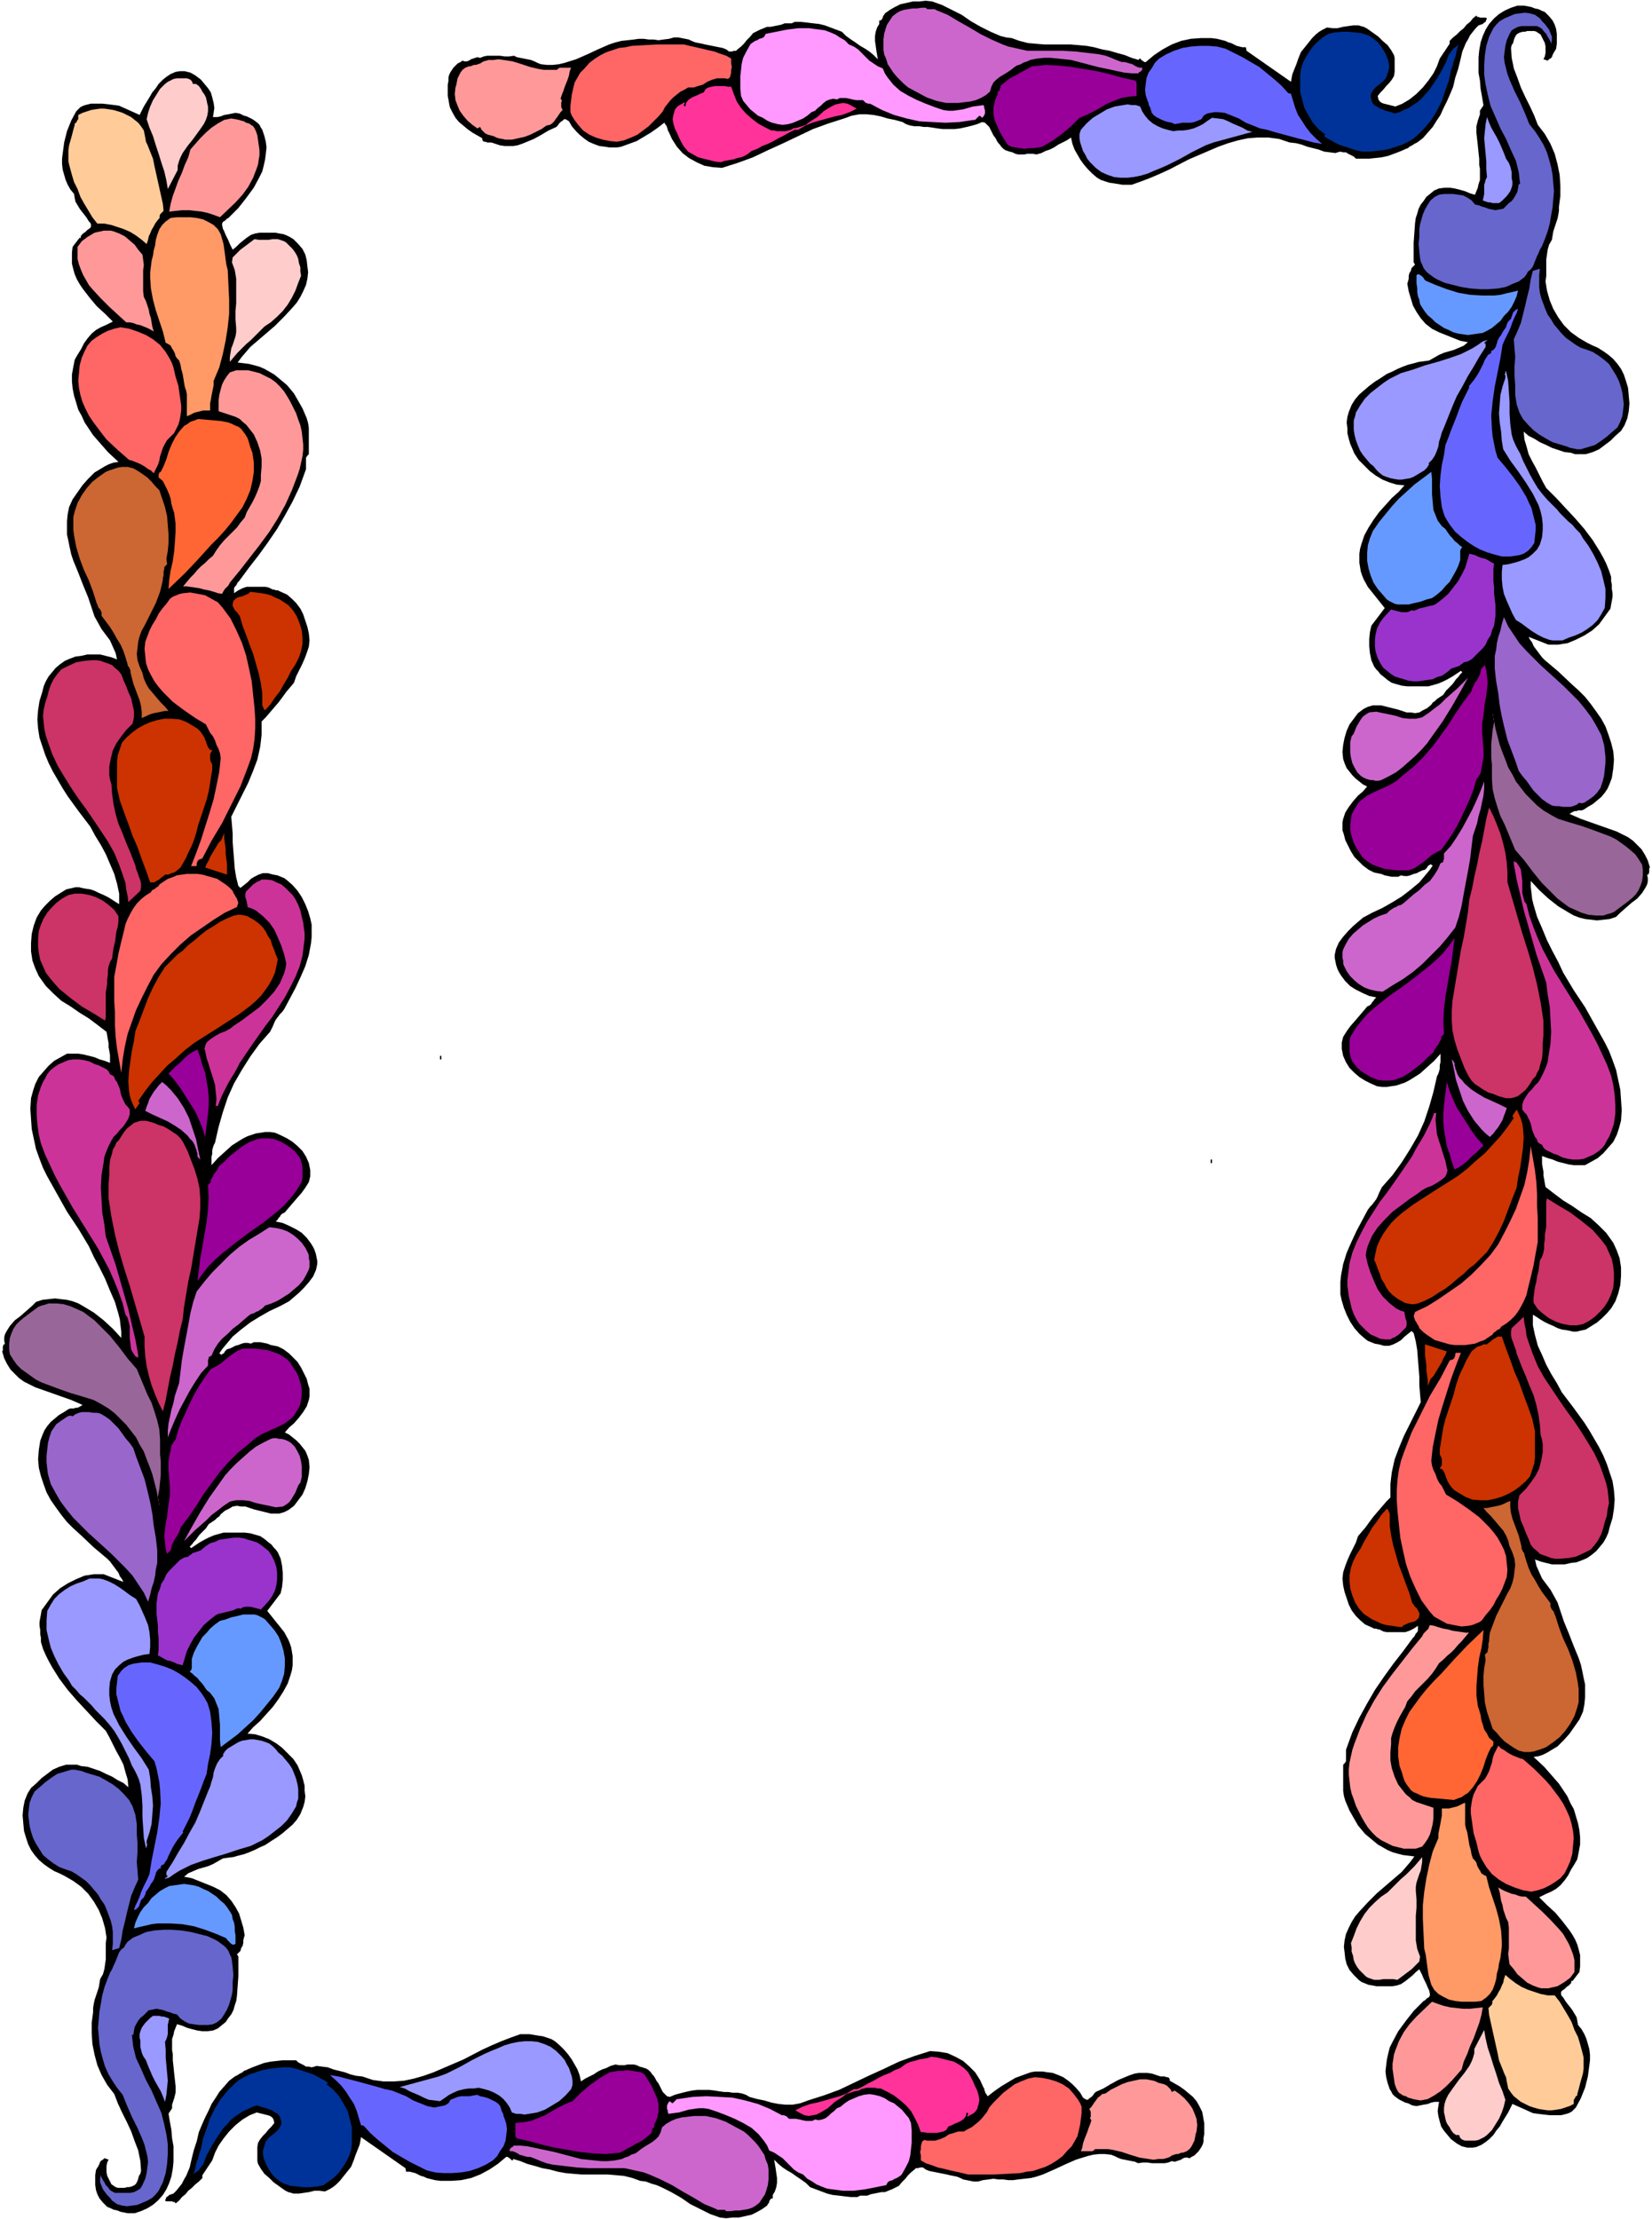 <svg xmlns="http://www.w3.org/2000/svg" width="7.804in" height="10.479in" fill-rule="evenodd" stroke-linecap="round" preserveAspectRatio="none" viewBox="0 0 2343 3146"><style>.brush1{fill:#000}.pen1{stroke:none}.brush2{fill:#fcc}.brush3{fill:#fc9}.brush4{fill:#f99}.brush5{fill:#f96}.brush6{fill:#f66}.brush7{fill:#f63}.brush8{fill:#c63}.brush9{fill:#c30}.brush10{fill:#c36}.brush11{fill:#c39}.brush12{fill:#909}.brush13{fill:#c6c}.brush14{fill:#969}.brush15{fill:#96c}.brush16{fill:#93c}.brush17{fill:#99f}.brush18{fill:#69f}.brush19{fill:#66f}.brush20{fill:#66c}.brush21{fill:#039}.brush22{fill:#f39}.brush23{fill:#f9f}</style><path d="m285 113 5 6 5 6 4 6 2 7 2 8 1 7-1 7-1 6h6l5-1 5-2 6-1 5-1 5-1 6 1 6 3 4 1 4 2 4 2 3 2 4 3 3 3 2 4 2 3 3 9 2 8 1 8-1 9-1 8-2 9-2 8-4 8-8 15-11 15-11 14-13 13-1 1-2 1-2 2-1 1-2 1-1 1-1 2v2l1 5 2 4 2 5 2 4 2 4 2 5 2 4 2 4 5-4 5-5 5-4 5-4 6-4 6-2 6-1h23l5 1 6 1 5 2 4 2 5 3 7 7 6 7 4 8 2 8 1 9 1 8-1 9-2 9-4 9-4 8-5 8-6 7-12 13-13 13-14 12-14 12-7 6-6 7-6 7-6 8 8 1 8 1 8 2 7 2 7 3 7 4 7 4 6 5 6 5 6 5 5 6 5 6 4 7 4 7 4 7 3 7 3 7 2 7 1 7v37l-2 2-2 3v16l-1 3-8 22-10 21-11 20-11 19-13 19-13 18-14 18-14 19-2 2-1 2-1 2-2 2-1 2v7l6-4 6-3 6-2h26l5 1 2 1 2 1 2 1h2l2 1h3l2 1 2 1 9 4 7 6 6 6 6 8 4 8 3 9 3 9 2 9 1 10-1 9-3 9-3 8-4 9-4 8-4 8-3 9-5 6-6 7-5 7-6 8-6 7-6 7-6 7-6 6v19l-1 9-1 8-4 18-6 16-7 17-8 16-8 16-8 16 1 12 1 12v12l1 13 1 12 1 13 2 12 3 12 3 3 5-4 5-4 5-5 5-3 6-3 6-2h7l7 2 6 1 5 2 5 2 4 3 8 7 7 8 6 9 5 10 4 10 3 10 2 9v18l-1 9-3 16-5 16-7 16-7 15-8 15-8 15-3 4-3 3-3 4-3 4-2 4-2 5-2 4-2 4-15 17-13 18-12 19-11 19-9 20-7 21-6 21-5 22-2 4-1 3-1 4v5l-1 4v12l9-10 10-9 10-9 11-7 5-3 6-3 6-2 6-2 7-1 6-1h7l7 1 9 4 8 4 8 5 7 6 7 7 5 8 4 9 2 10v9l-1 4-1 4-5 8-5 7-7 8-6 7-6 7-5 6-2 1-2 1-2 2-1 2-2 2-1 2-2 2-1 1 10 2 9 4 10 5 8 5 7 7 6 8 3 5 2 4 2 6 1 5 1 5v4l-1 5-1 4-4 9-6 8-7 8-7 7-7 6-7 6-13 7-15 7-14 8-13 8-13 10-12 10-5 6-5 6-5 6-4 6 2 1 1 1 1-1 2-1 1-1 1-2 1-1 2-2 4-1 4-2 4-2 4-1 5-2 4-1h4l5 1 4-2h9l5 1 5 1 5 2 5 1 5 1 8 4 8 6 6 6 6 6 5 8 4 8 4 8 2 8 2 6v11l-1 5-3 9-5 8-6 8-7 8-7 6-6 7 6 3 5 4 5 4 5 5 4 5 4 5 3 7 2 6 1 10-1 10-2 10-3 10-4 9-6 8-6 8-8 6-6 3-7 2h-12l-12-3-12-3-6-2-6-2h-6l-6-1-6 1-5 3-6 3-6 5-2 3-3 2-3 3-3 2-3 2-3 2-2 3-2 3-3 3-3 3-3 3-3 4-2 3-3 3-3 4-3 3 2 2 6-4 6-4 7-4 6-3 7-3 7-2 7-2h30l8 1 7 2 7 2 6 4 6 5 4 3 3 4 3 3 3 4 4 9 2 10 1 10v10l-1 10-2 9-19 25 8 10 8 10 8 10 6 11 2 5 2 6 1 6 1 6v13l-1 7-2 7-4 12-6 11-7 11-8 11-9 10-9 10-10 9-8 9 11 1 10 3 10 4 10 6 8 6 8 8 8 8 6 9 3 7 3 7 2 7 2 8v7l1 8-1 8-2 7-4 10-5 8-6 7-7 6-7 6-8 6-8 5-9 6-7 3-8 4-7 3-8 3-8 2-7 2-8 1-7 1-7 4-7 4-7 3-7 2-7 2-7 3-7 3-6 5 6 1 5 1 5 2 5 2 5 2 5 2 5 2 5 2 10 5 9 7 7 8 6 9 5 9 3 10 3 10 2 11-1 3-1 4v4l-1 4-2 3-1 4-3 3-2 2 2 3v28l-1 14-1 14-1 7-2 6-2 7-3 6-4 5-4 6-5 4-6 5-7 3-8 1h-7l-7-1-8-2-7-2-7-3-7-2-2 5-2 5-1 5-2 6v16l1 5v9l1 9 1 10 1 9 1 9v9l-2 8-3 9v5l-1 2-1 1-1 2-1 1-1 2 2 12 2 11 1 12 2 11v22l-1 10-2 11-3 9-4 9-5 8-7 8-7 6-8 5-9 4-9 3h-10l-5-1-5-1-5-2-5-1-4-2-5-2-6-6-5-6-3-6-2-6-1-7v-14l1-7 1-2 2-3 1-2 1-2 1-3 2-2 2-1 2-2 6 2-2 4-1 5v9l1 5 2 4 2 4 2 4 3 2 3 2 3 1h10l3-1h3l4-1 4-2 2-2 2-4 1-3 1-4 2-3 1-4-1-14-3-15-5-13-5-14-6-13-7-14-6-13-5-13-10-13-8-14-6-14-4-15-3-15-1-15v-15l2-15v-6l1-6 1-5 2-6 2-6 2-6 1-6 1-6 4-7 2-7 1-7 1-7v-23l1-8-2-13-4-14-5-12-7-12-8-11-10-10-11-8-12-7-8-4-7-3-8-5-7-5-7-6-6-7-5-7-4-8-3-9-3-10-1-11-1-11 1-11 2-10 4-10 5-8 8-7 7-7 8-6 8-6 9-4 10-3h15l6 2 9 1 9 3 9 3 8 4 9 4 8 5 8 4 7 6-1-11-3-10-3-11-5-10-5-9-5-10-5-10-5-9-14-14-13-14-14-15-13-15-12-16-10-16-5-9-4-8-4-9-3-10v-6l-1-5v-6l-1-6v-5l1-6 1-5 1-6 8-11 8-11 10-9 11-7 12-6 12-5 7-1 6-1h14l28 11-2-4-3-4-2-5-3-4-3-4-3-4-3-4-4-4-19-16-19-18-10-9-9-9-8-10-8-11-7-10-6-11-4-11-4-12-3-12-1-12 1-13 2-13 3-8 3-7 4-6 5-6 6-5 6-5 7-4 6-4 3-1h5l2-1h3l2-1 2-1 3-2-16-7-17-6-17-6-17-6-8-4-8-4-7-5-6-6-6-6-5-8-4-8-3-10 1-1v-6l1-2v-1h2l-1-5v-5l1-4 2-4 5-8 7-8 8-6 8-7 8-7 6-6 9-3 9-1 9-1 8 1 9 1 8 2 8 3 7 4 15 9 14 11 13 12 12 13v-9l-1-8-1-9-2-8-5-17-7-16-7-17-8-16-8-15-7-15-15-25-16-24-14-25-14-25-6-12-5-13-5-14-3-14-3-14-1-14-1-15 1-15 3-11 3-9 5-10 7-8 7-8 8-7 9-5 9-5h16l7 1 8 2 8 2 7 3 7 2 8 3v-11l-1-6-1-5v-6l-1-5-1-6-1-5-13-10-12-9-13-8-13-9-13-8-11-10-6-6-5-5-5-7-5-7-5-11-4-11-2-13v-12l1-13 3-12 4-11 6-10 6-7 7-7 7-6 8-5 8-5 9-2 4-1h5l4 1 5 1 7 1 6 2 6 3 7 3 6 3 5 3 6 4 5 3v-15l-3-14-4-14-6-14-6-14-7-13-8-13-7-13-16-21-16-22-7-11-7-12-7-12-6-12-5-12-4-12-4-12-2-13-1-13 1-13 2-13 4-13 2-8 3-7 4-7 5-6 5-6 6-5 7-5 7-3 8-3 8-1 9-2h18l8 2 8 2 8 3-2-9-4-9-4-9-6-8-6-8-5-9-5-9-3-9-6-18-7-17-7-18-7-17-3-9-2-9-2-10-2-9v-19l1-10 2-10 5-11 7-10 7-10 8-9 9-9 10-6 5-3 6-3 6-2 7-1-15-14-14-16-7-8-6-9-6-9-4-9-5-9-3-10-3-10-2-10-1-10v-10l2-11 2-10 4-7 5-8 4-8 5-7 6-7 6-5 7-4 7-3 10-5-11-11-12-11-10-12-10-13-4-6-4-7-3-7-2-7-2-8v-16l1-8 10-13 1 1 1-4 3-3 3-2 3-3 3-2 2-2v-4l-1-2-2-2-3-5-3-4-4-5-3-4-3-5-3-5-1-5-1-6-5-6-4-7-3-7-2-7-2-7-1-8v-8l1-8 2-15 4-16 6-15 7-13 3-3 3-3 4-2 3-1 8-2h16l9 1 8 1 7 1 29 13 6-12 8-13 4-7 5-6 4-6 6-6 5-4 6-4 7-3 6-1h7l8 2 7 4 8 6z" class="pen1 brush1"/><path d="M295 151v7l-1 6-2 6-3 6-7 10-8 11-8 10-7 10-3 6-2 5-2 7v6l-14 27-2-12-3-13-4-12-4-13-4-12-4-13-5-12-4-12 2-9 3-9 4-9 5-8 5-8 7-7 4-3 4-2 4-2 5-1h14l3 1 2 1 1 1 1 1 1 2v1l1 1h4l4 3 3 4 2 4 3 4 2 4 1 4 1 5 1 4z" class="pen1 brush2"/><path d="m204 185 1 5 1 5 1 6 2 4 2 5 2 5 2 5 2 5 2 10 2 9 2 9 2 9 2 9 2 9 2 9 1 10-1 1-1 1-1 1-1 1-1 1v1l-1 2 1 1-4 5-3 4-2 4-3 5-2 5-2 4-1 5-2 6-7-6-8-6-8-5-9-4-9-3-9-3-10-2h-10l-7-9-6-10-6-10-5-9-4-11-5-10-3-10-3-11-2-8v-16l1-7 2-7 2-7 2-8 2-7v-2l2-1 1-2 1-2 1-1v-6l6-3 6-2 6-2 6-1 7-1h6l7 1 6 1 7 2 6 2 6 3 6 3 5 4 5 4 4 5 4 6z" class="pen1 brush3"/><path d="m363 186 2 6 1 7 1 7 1 7v7l-1 6-1 7-2 6-5 13-7 13-8 11-10 11-22 21-8-3-9-3-9-2-9-1-9-1h-10l-9 1-9 1 2-11 3-11 4-11 4-11 5-11 4-11 5-11 3-11 7-8 7-8 8-8 8-7 9-6 9-5 5-1 5-1 6 1 5 1 3 1 4 1 3 2 4 1 3 2 3 2 2 3 2 4z" class="pen1 brush4"/><path d="m309 325 4 7 2 7 2 7 1 7 1 7 1 8 1 7 2 8 1 21 1 21v20l-2 19-3 19-4 19-5 19-8 19v6l-1 5-1 5-1 5-1 6-1 5v10h-10l-4 1-4 1-4 1-4 2-4 2-3 1v-31l-1-5-2-6-1-6-1-6-1-6-2-7-1-6-2-6-3-3-2-3-1-4-2-4-2-3-2-4-3-2-4-2-4-16-5-15-5-15-4-15-3-16-1-15v-8l1-8 1-8 2-8 1-7 2-7 1-8 2-7 3-8 4-6 5-5 7-5 9-1h19l9 1 9 2 8 4 7 4 6 6z" class="pen1 brush5"/><path d="m202 361 1 7 1 8-1 7v30l1 8 3 6 2 6 2 6 1 6 2 6 1 6 1 6 2 7-5-3-4-2-5-2-5-2-5-1-5-2-5-1h-5l-12-11-12-11-12-12-12-13-5-6-4-7-4-7-3-7-3-8-2-8v-17l3-4 3-4 4-3 4-3 5-3 5-3 4-1 5-1 4-1h10l4 1 8 3 8 4 7 6 7 6 5 7 6 7z" class="pen1 brush4"/><path d="m411 349 4 4 3 4 3 5 2 5 1 6 2 6v6l1 6-4 10-4 11-5 10-6 10-7 9-8 8-9 8-9 6-6 6-7 7-6 6-7 6-6 6-6 6-6 7-5 6v-7l1-6 1-6 2-5 2-6 2-6 1-6v-6l-1-12v-12l1-11v-35l-2-12-4-11 1-7 4-4 3-3 4-4 4-3 4-3 4-3 4-3 4-3 6 1h14l6-1h7l6 2 3 1 3 2 2 2 3 3z" class="pen1 brush2"/><path d="m246 521 3 13 4 13 2 14 2 14v7l-1 7-1 6-2 7-3 6-3 6-5 5-5 5-3 5-3 6-2 6-2 6-1 6-2 6-3 6-3 6-4-4-4-2-4-3-5-3-4-2-5-2-5-2-4-1-16-14-16-15-7-9-6-8-6-8-6-9-5-10-4-9-3-10-2-10-1-10 1-11 1-11 3-11 4-9 4-8 6-7 7-5 8-5 8-4 9-3 9-2 12 2 12 4 12 5 10 6 10 8 8 10 3 5 3 5 3 6 2 6z" class="pen1 brush6"/><path d="m391 542 6 6 6 7 5 8 4 7 4 8 4 8 3 9 3 8 2 9 1 9 1 9v8l-1 9-2 9-2 9-3 9-8 21-9 20-11 20-12 19-14 19-14 18-14 18-14 17-1 2-1 2-2 2-2 2-1 1-2 3-1 2-1 2-6-1-6-2-7-2-6-1-7-2-7-1-7-1-7-1-1 1-1-1 5-6 5-6 5-5 5-6 5-5 6-5 5-5 6-5 5-8 5-7 6-7 6-6 6-6 6-6 5-7 6-7 3-8 4-7 4-7 4-8 3-7 3-8 2-7v-9l1-11v-12l-2-11-4-12-5-11-7-9-4-5-5-4-4-4-6-3-24-8v-15l1-8 2-8 2-7 3-6 4-6 4-5 9-3h17l8 2 8 2 8 4 8 4 7 5z" class="pen1 brush4"/><path d="m353 627 2 7 3 8 1 7 1 7v13l-2 13-3 13-5 12-6 12-8 11-8 11-9 11-10 11-10 10-19 21-18 19-23 22 1-13 2-13 3-13 2-14 1-13 1-14v-13l-2-15-2-6-2-7-1-7-2-6-3-7-3-6-3-6-6-5v-4l1-3 2-1 1-2 1-2 1-2 1-2 4-10 3-10 4-10 5-10 6-9 7-8 5-3 4-3 6-2 5-2 11 1 11 1 11 1 10 2 5 2 4 2 5 2 4 3 3 4 3 4 3 5 2 6z" class="pen1 brush7"/><path d="m226 695 4 12 4 12 3 13 1 13 1 12v13l-1 11-2 11 1 8-2 2-2 2v3l-1 3v6l-1 3v3l-2 9-2 8-3 8-3 8-8 16-8 16-4 7-3 8-2 8-1 9-1 8 1 9 3 9 4 9 2 8 3 7 4 7 6 7 5 6 6 7 6 6 5 6h-5l-5 1-5 1-5 1-4 1-5 2-4 2-5 2v-9l-1-8-2-8-3-8-3-8-3-8-2-8-2-8v-3l-1-1v-1l-1-2-1-1-1-2v-1l-3-10-3-9-4-9-5-8-5-9-5-8-6-8-6-8v-5l-1-2-1-2-2-2-1-2-1-3-1-2-5-16-6-16-7-15-6-16-5-17-3-16-1-8v-18l2-8 4-12 6-11 7-10 8-9 9-7 10-7 5-2 6-2 6-2 6-1h8l8 2 7 4 6 4 7 5 6 6 5 6 6 6z" class="pen1 brush8"/><path d="m316 862 11 15 8 16 8 18 6 18 4 18 4 19 2 19 2 19 1 15v14l-1 15-2 14-3 13-5 14-5 13-5 13-13 26-13 26-15 25-13 25-2 1h-1l-2 1-1 1-1 1v1l-1 2v3l-1 1h-7l7-18 7-19 6-19 6-19 6-20 4-19 4-20 2-19-1-7-2-6-3-6-2-6-3-6-4-5-3-6-3-6-15-9-16-11-16-12-14-14-6-7-6-8-5-9-4-8-3-9-1-10-1-10 1-10 3-8 3-8 4-8 5-8 4-8 5-7 6-7 5-7 4-3 5-2 5-2 5-1 10-1 11 2 10 2 9 5 9 5 7 8z" class="pen1 brush6"/><path d="m409 858 7 8 5 8 4 10 3 10 1 10v9l-2 10-3 9-5 10-6 9-5 10-6 10-5 9-7 9-6 9-8 9-2-2-1-3-1-2v-17l-2-14-3-14-4-14-4-14-5-13-5-14-5-13-4-14-2-2-1-2-2-2-2-2-1-2-1-2-1-2v-3l1-4 3-3 3-2 4-1 4-1 4-2 3-1 3-3 8 1 7 1 7 1 7 2 6 3 7 3 6 4 6 4z" class="pen1 brush9"/><path d="m172 956 3 8 4 9 3 8 4 9 2 9 2 9v9l-2 9-9 9-7 9-7 10-5 10-3 12-2 11v12l1 6 2 7 1 14 2 14 3 14 4 14 6 14 5 13 6 14 5 13 2 5 1 5 2 5 2 6 2 5 1 5v5l-1 5-17 16-1-9-2-9-1-9-3-9-6-17-7-17-9-16-10-15-10-15-11-16-11-15-10-15-10-16-9-15-8-17-6-17-3-9-2-9-1-9-1-10 1-9 2-9 3-9 2-8 3-9 4-8 5-7 6-7 10-5 11-5 11-2 12-1h6l6 1 5 2 6 2 5 2 4 4 5 4 4 5z" class="pen1 brush10"/><path d="m290 1046 1 3 1 2 1 3 1 3 1 2 1 2 2 2 3 1-3 5v8l1 3 2 4v8l-1 5-2 13-2 12-3 12-4 12-4 12-4 12-3 12-4 12-3 7-4 8-3 7-4 7-4 7-6 5-3 2-4 1-4 2h-5l-2 2-3 2-2 2-3 2-2 1-3 2h-6l-6-17-6-16-6-17-7-16-6-17-6-16-6-17-4-18v-37l1-9 3-9 3-9 6-7 8-7 8-6 9-5 9-4 10-3 10-2h11l11 1 5 2 5 2 5 3 5 3 5 3 4 4 3 4 3 5zm32 194-31-10 2-5 3-5 2-5 3-5 3-5 3-5 3-5 4-4 4-10v8l1 7 1 7v7l1 8 1 7v15z" class="pen1 brush9"/><path d="m330 1263 1 3 2 3 1 2 2 3 1 3 1 3-1 3-1 3-17 8-16 10-16 11-16 11-15 13-14 14-13 14-11 15-9 17-8 16-8 17-6 17-6 17-4 18-3 18-2 19-3-17-3-17-2-17-1-17v-17l-1-17v-34l3-16 3-17 4-17 4-16 2-9 3-7 4-8 4-7 5-7 6-6 6-5 8-5 1-2 1-1 2-1 2-1 2-2 2-1 1-1 1-2 6-4 6-4 6-2 7-3 7-1 7-1h15l7 1 7 2 7 2 7 2 6 4 6 4 5 4 5 5z" class="pen1 brush6"/><path d="m419 1275 4 8 3 8 2 9 2 8 1 8 1 7v8l-1 8-2 16-4 15-6 15-7 14-8 15-9 14-9 14-10 13-19 27-17 25-4 8-4 7-5 8-4 7-4 8-4 8-3 7-3 8h-3l1-10-1-10-1-10-3-10-3-9-3-10-3-9-2-10-1-3 1-4 1-3 2-3 5-4 6-4 7-4 8-3 7-4 5-4 12-8 12-9 12-9 11-11 10-11 8-12 3-7 3-7 2-7 1-7-3-13-4-12-5-12-5-11-7-10-9-9-5-4-5-4-6-3-6-2v-3l-1-3v-2l-1-3-1-3v-5l1-3 3-3 2-2 3-3 2-2 3-2 3-2 3-1 3-2h7l8 1 6 3 7 3 6 5 5 5 5 5 4 6z" class="pen1 brush11"/><path d="M168 1299v7l-1 8-2 7-1 8-1 7-2 8-1 7-1 8-3 5-2 6-1 6v6l-1 7v6l-1 6-1 6v35l-1 5-16-10-17-10-16-12-16-13-7-8-6-7-6-8-4-9-4-9-2-10-1-10v-10l1-11 3-9 4-9 5-8 6-7 7-7 8-6 9-5 9-2h10l11 2 9 3 10 5 8 6 8 7 6 9z" class="pen1 brush10"/><path d="m394 1360-2 10-2 9-4 9-5 9-5 7-6 8-7 7-8 7-16 12-17 11-17 11-16 10-14 9-13 10-12 11-13 11-11 12-11 12-10 13-9 13 1 1 1 2-1 1-1 2-1 1-1 2-1 1-1 2-3-6-3-7-2-7-1-6-1-14 1-15 2-14 2-14 3-14 2-14 6-15 6-16 6-16 7-15 8-15 9-14 6-6 6-6 6-6 7-5 8-8 9-7 8-7 9-7 10-6 9-6 10-5 10-4 5-1h5l5 1 4 1 5 3 4 2 4 3 4 3 5 5 4 6 3 6 4 6 2 7 3 7 2 6 3 7z" class="pen1 brush9"/><path d="m280 1488 4 11 3 11 4 11 2 12 2 11 1 12v11l-1 12-4 33-4-13-5-12-5-11-7-11-7-11-7-11-8-11-9-10 5-5 5-5 5-4 5-5 4-4 5-4 6-4 6-3z" class="pen1 brush12"/><path d="m156 1523 2 1 2 1 2 2 1 3 1 2 2 2 1 3 1 2 2 5 1 5 1 4 2 5 2 4 2 4 3 3 3 4v7l-2 6-3 5-4 6-5 5-4 5-5 5-3 5-4 8-3 7-3 8-1 8-3 18-1 17 1 18 1 18 3 17 2 17 7 20 7 20 6 21 6 21 6 21 5 22 5 21 4 22v4l-4-2-2-3-2-3-2-4-1-8-1-8v-17l-1-4-1-4-1-4-3-4-4-16-6-17-6-15-7-16-16-30-18-29-18-29-17-30-8-15-7-15-7-15-6-16-3-13-2-14-1-14v-13l2-14 4-12 3-7 3-5 3-6 4-5 6-5 6-4 7-3 7-3 7-1h8l7 1 8 2 4 2 4 2 4 1 4 2 4 2 4 2 3 3 2 4z" class="pen1 brush11"/><path d="M624 1497h2v5h-2v-5z" class="pen1 brush1"/><path d="m284 1644-2-2-1-1-1-2v-4l-1-2v-2l-1-2-2-6-3-5-4-4-3-4-9-8-9-6-10-6-11-5-11-5-10-5 2-6 2-5 2-6 3-5 3-5 4-5 3-4 5-5 6 5 6 6 5 6 5 6 9 14 7 14 5 15 5 15 3 15 3 14z" class="pen1 brush13"/><path d="m260 1620 6 12 5 13 5 13 4 13 3 14 1 14v14l-1 14-3 18-3 18-3 18-3 18-4 18-3 18-3 18-2 18-4 16-3 16-4 17-3 16-4 17-3 16-3 16-4 16-6-12-5-12-5-13-4-14-3-13-2-14-1-14v-14l-7-24-7-24-7-24-8-25-7-24-6-24-5-25-4-26v-21l1-11v-11l1-11 3-10 1-5 3-5 2-5 4-4 3-5 4-6 4-5 5-4 5-4 6-2 4-1h7l4 1 7 2 7 3 7 2 7 4 6 4 6 4 5 5 4 6z" class="pen1 brush10"/><path d="m425 1641 2 5 1 4 1 5v15l-1 5-2 4-7 11-8 10-8 9-9 8-20 16-20 14-20 15-20 16-9 8-9 9-8 10-8 11 2-15 2-17 3-16 3-18 3-17 2-18 1-17-1-18 4-4v-3l1-2 2-3 1-3 2-2 2-3 2-3 1-3 8-7 8-8 9-7 9-7 10-6 11-4 6-1h11l7 1 5 2 5 2 5 3 5 3 4 3 5 4 3 4 4 5z" class="pen1 brush12"/><path d="m437 1777 1 3v4l1 4v8l-1 4-2 4-2 4-4 7-6 7-7 6-7 6-8 5-8 5-9 4-9 3-2 2-2 2-3 2-3 2-3 1-3 2-4 1-3 2-7 6-8 7-8 6-7 7-8 7-6 7-5 8-4 9-2 1-2 1v2l-1 2v8l-10 11-8 12-8 13-7 13-7 13-6 13-6 14-5 13v-10l1-10 2-9 2-10 3-10 2-10 3-9 3-9 2-16 2-17 3-17 3-16 3-16 3-17 4-16 5-15 11-14 11-13 13-13 12-12 13-11 14-10 15-9 14-9 9 1 9 2 8 3 8 5 6 5 6 6 5 7 4 8z" class="pen1 brush13"/><path d="m194 1941 5 12 5 12 5 12 6 12 4 12 4 13 3 13 1 14v21l1 10v19l-1 10-1 10-2 11v2l1 2v4l1 2v3l-4-22-6-23-4-11-4-10-4-11-6-10-5-10-7-9-7-9-8-8-8-8-9-7-10-6-11-6-16-5-17-5-17-6-16-6-8-3-8-4-7-5-7-5-7-5-6-6-5-7-5-8-1-7v-8l1-8 2-6 3-7 4-6 5-5 6-5 4-3 4-3 4-3 4-3 4-3 5-2 4-1 6-2h11l10 1 10 3 9 4 9 4 8 6 8 6 7 7 15 15 13 16 12 16 13 15z" class="pen1 brush14"/><path d="m416 1939 4 6 3 6 2 6 2 7 1 6v7l-1 7-1 7-3 6-3 5-3 5-4 4-9 7-10 5-11 5-11 5-10 6-9 8-16 13-13 13-13 15-11 15-11 15-10 16-11 16-12 16-1 4-2 4-2 4-3 4-2 4-2 4-1 4-1 4-5 5-2-7-1-9-1-9 1-9 1-9 2-10 1-9 1-9 2-12v-12l-1-12-1-12v-12l2-11 1-5 1-6 3-5 3-4 4-14 5-13 6-13 6-13 6-12 7-12 8-12 8-11 6-3 7-4 6-5 6-5 7-5 6-4 8-3h17l8 1 9 1 9 3 8 3 8 5 7 6 5 8z" class="pen1 brush12"/><path d="m193 2065 6 16 6 16 4 16 4 17 3 16 2 17 3 17 2 18v18l-2 9-1 9-2 9-3 9-2 9-3 10-6-13-8-12-8-12-10-11-20-20-22-20-11-10-11-11-10-10-9-11-9-12-7-12-7-13-4-14-1-8-1-9v-9l1-9 1-9 2-8 3-9 5-7 2-3 3-2 4-3 3-2 3-2 3-2 4-1 3 1 4-3 5-2 4-1h10l6 1h5l5 1 7 4 7 5 6 6 6 6 5 7 5 7 6 7 5 7 4 12z" class="pen1 brush15"/><path d="m413 2046 5 5 4 7 3 6 2 8 1 7v15l-2 8-3 4-2 5-2 5-3 5-3 5-3 4-4 3-5 3-10 1-9-2-10-2-9-2-9-3-9-1h-10l-5 1-4 1-9 6-9 7-8 6-8 8-8 7-8 7-8 8-7 7 11-20 12-21 13-21 15-21 7-10 8-9 9-9 9-8 9-8 9-7 11-6 10-5 4-1h4l4 1h3l4 1 3 1 4 2 3 2z" class="pen1 brush13"/><path d="m385 2205 4 8 3 9 1 8v9l-1 8-2 8-4 8-5 7-11 12-3-1-4-1-4-1-4-1h-7l-4 1-3 2-2-1-4 1-4 2-4 1-4 1-4 1-4 1-5 1-4 2-9 7-8 7-7 9-7 9-5 9-5 10-3 10-3 10-4-1-4-1-4-2-5-2-5-1-4-2-5-3-4-2 1-8v-17l-1-8v-9l-1-9-1-8v-15l1-7 1-7 3-7 2-7 4-6 3-7 4-5 3-3 3-3 3-3 3-3 3-3 3-2 4-2 5-1 2-2 2-1 2-2 3-1 3-1 3-1 3-1 2-2 5-4 6-4 7-2 6-3 7-1 7-1 7-1h7l7 1 6 2 7 2 6 2 6 4 5 4 5 4 4 6z" class="pen1 brush16"/><path d="m193 2267 5 9 4 9 4 9 4 10 2 10 1 11v10l-1 10-8 1-8 2-7 2-8 3-6 3-6 5-6 6-4 7-3 10-1 10v9l1 9 2 9 3 9 4 8 4 8 10 16 11 16 11 15 10 16 2 12 1 13 2 13 1 13-1 13-1 13-3 12-4 12v4l1 1-1 2v2l-1 1-3-14-1-15-1-15v-16l-1-15-2-15-2-7-3-7-3-6-4-7-4-10-5-10-5-10-5-9-6-10-7-9-7-8-8-8-5-5-5-6-5-5-6-6-6-5-5-6-6-6-4-7-8-11-7-12-6-12-5-12-3-12-3-13v-13l1-14 5-9 5-8 7-7 8-6 8-5 9-4 9-3 9-4h14l5 1 8 3 8 4 8 5 7 5 8 6 8 5z" class="pen1 brush17"/><path d="m389 2311 6 9 4 10 3 10 2 11v11l-1 11-3 10-4 10-9 13-9 11-9 11-10 11-11 10-11 10-12 9-12 9-1-10v-22l-1-11-1-11-4-10-2-5-3-4-3-4-5-4-2-3-2-3-3-4-3-3-3-4-4-3-3-3-4-3 2-2 1-3v-13l3-9 4-8 4-7 4-7 6-6 5-6 7-6 7-5 8-2 8-3 9-2 8-2h16l4 1 4 2 4 2 3 2 13 15z" class="pen1 brush18"/><path d="m286 2401 4 6 4 7 2 6 2 7 2 15 1 15-1 15-2 15-3 14-2 14-4 10-4 11-4 10-4 10-4 11-4 10-5 10-5 10 1 1-4 5-4 5-4 6-3 5-3 6-3 6-2 5-4 6v1h-1l-1 1h-1l-1 1-1 1v3h-2l-1 1-1 1-1 1-1 2-1 1v2l-1 2-1 4-2 4-3 4-2 4-2 3-3 4-1 4-2 4-2 2-2 2-1 3-1 3-1 3-2 2-2 2-3 1 2-6 3-6 3-7 2-6 3-7 3-6 3-6 3-7 3-19 4-20 4-20 3-21 2-20-1-20-1-10-2-10-2-10-3-10-11-13-11-14-10-14-9-15-3-7-4-8-2-8-2-8-2-8v-8l1-9 1-9 5-7 4-4 6-4 6-2 6-1 7-1h12l11 3 10 3 10 4 9 5 9 6 9 7 8 7 7 9z" class="pen1 brush19"/><path d="m395 2485 5 4 5 6 5 6 4 6 3 7 3 8 2 8 1 7v13l-2 6-1 5-6 10-7 10-8 8-9 7-9 7-9 6-16 8-17 5-18 6-17 5-16 5-17 6-8 4-8 4-8 5-7 5-7 2 5-4-1-1h-1v-5l9-14 8-14 8-13 8-15 8-14 6-14 6-15 6-15 3-7 2-7 2-6 1-7 2-6 3-7 4-6 5-5-1-1 3-5 4-4 5-3 5-3 5-3 5-2 6-1 6-1h5l6 1 5 1 6 2 5 2 5 4 4 4 4 5z" class="pen1 brush17"/><path d="m188 2561 4 12 2 13v14l1 13v13l-1 14 1 12 1 13-5 11-5 12-3 12-3 12-3 13-3 12-2 13-3 12-10 3 1-9v-17l-1-8-2-8-3-8-3-8-3-7-5-7-4-7-6-7-5-6-6-6-7-5-7-5-7-4-9-3-8-3-8-5-8-6-7-6-5-8-5-8-4-8-3-9-2-8-1-8-1-8 1-9 1-8 3-8 4-8 7-6 8-7 8-6 9-6 10-3 10-3h5l5 1 5 1 5 2 10 3 10 3 9 5 10 6 8 6 8 8 7 8 5 9z" class="pen1 brush20"/><path d="m326 2710 3 5 1 6 2 5 1 6v6l1 6v12l-2 1h-2l-2-1-1-1-2-2-1-1-2-2-1-2-14-6-16-6-16-5-17-3-17-1h-17l-9 1-8 2-9 2-8 2 2-8 3-7 4-8 5-7 6-6 5-7 6-5 6-5 7-4 6-3 7-1 7-1 7-1 7 1 7 1 7 2 6 3 7 3 6 4 6 4 5 5 6 5 4 5 4 6z" class="pen1 brush18"/><path d="m305 2750 5 3 4 3 4 3 3 3 3 4 2 5 2 4 1 5 1 9 1 11-1 10v11l-1 7-2 7-2 7-3 7-4 7-4 6-6 5-6 3-7 1h-13l-7-1-7-1-6-3-6-4-5-6-5-1-5-2-4-1-5-2-5-1-5-1-5 1-6 1-4 4-4 4-4 3-3 4-3 5-2 4-1 5-1 6h-2l1 8 1 9 2 8 2 8 7 15 7 16 8 15 7 16 7 16 4 16 3 14 2 14v14l-1 14-2 13-4 13-3 6-3 6-4 5-5 5-7 4-7 3-7 3-7 1-8 1-7-1-7-2-7-5-3-4-4-4-3-4-3-4-2-5-2-5v-5l1-5 1 3 2 4 2 3 2 4 3 3 3 4 3 2 4 2h22l5-1 4-2 5-3 3-5 4-9 2-8 1-8 1-8-1-8-2-8-2-8-3-8-7-16-8-16-7-16-6-15-8-10-6-9-6-10-5-11-3-10-3-11-2-11-1-12-1-11 1-11 1-12 2-11 2-12 3-11 4-11 4-10 3-5 2-5 2-4 2-5 2-5 2-5 3-4 4-3 2-4 3-4 4-3 4-3 5-2 5-2 4-2 5-2 11-2 13-1h12l13 1 13 2 12 3 12 3 11 5z" class="pen1 brush20"/><path d="m240 2862-1 4-1 5v13l-1 4-1 3-2 4 1 11v11l1 11 1 11 1 11-1 10-1 10-2 10-3-8-3-7-4-7-4-7-4-8-3-7-3-7-3-8-2-3-2-3-2-5-1-4-1-4v-9l-1-4v-5l1-4 2-5 2-3 3-4 4-4 3-3 4-3h9l3 1h3l3 1 3 1 2 1z" class="pen1 brush17"/><path d="m787 2894 7 6 6 6 6 7 5 7 4 7 4 7 3 8 2 9 6-4 6-3 6-3 6-4 6-3 6-2 6-3 7-2 5 1h8l4-1h9l4 1 4 2 4 1 3 1 3 1 3 2 3 3 2 3 2 2 2 3 2 4 3 4 2 4 2 4 2 4 3 3 3 3 4 1 7-3 7-2 8-2 9-2 8-1h17l8 1 6 1 7 1h6l6 1h7l6 1 6 2 5 3 11 3 10 2 10 3 10 2 10 1h10l11-2 11-4 22-7 22-8 21-10 21-10 22-10 21-10 22-8 22-7 13 1 12 2 11 5 11 6 9 8 8 8 7 11 5 11 1 1v2l1 2v1l1 2 1 1 1 2 1 1 9-7 10-7 10-6 10-6 11-4 11-4 6-1h11l6 1 8 1 8 3 7 3 7 5 6 5 5 5 6 7 4 7 3 2 2 1h2l2-2 3-2 2-2 2-3 2-2 11-5 10-6 11-6 12-5 5-2 6-2 6-1h12l7 1 6 2 6 2h6l2 1h2l2 1 1 2v2l7 4 7 4 7 5 6 5 6 5 5 6 4 7 4 8 1 5 1 6 1 5v16l-1 5v5l-1 4-2 4-2 3-2 3-3 3-3 3-4 2-3 2-3-1h-3l-3 1-3 2-3 1-3 1-3 1-4-1-5 2-5 1h-18l-7-1h-6l-7 1-4-2-5-1-5-1-5-1-5-1-5-2-4-2-5-2-9-1h-8l-9 1-8 2-16 5-16 7-15 7-16 7-9 3-8 2-9 1-9 1-7 1h-7l-7-1h-7l-7-1-7 1-8 1-7 2h-6l-5-1-5-1-5-1-4-2-5-2-5-1-5-1-4-1-5-1-5-1-5-1-5-1-5-1-5-2-4-3h-4l-3 1h-3l-2 2-5 4-4 4-4 5-5 5-4 5-6 3-4 2-5 2-5 2h-5l-5 1-5 1-5 1-5 2h-10l-2 1-2 1h-9l-9-1-8-1-9-1-8-2-8-3-8-3-8-3-6-6-7-5-6-4-7-5-7-4-6-4-6-5-6-6 1 6 1 6 1 7 1 7v7l-1 6-2 6-3 5v5h-2l-1 1-1 1-1 2v1l-1 2-1 1-1 2-7 5-7 4-8 4-9 2-9 2h-9l-9 1-9-1-14-5-14-7-14-7-13-9-14-8-14-7-7-3-7-2-8-3-8-1-11-4-12-3-11-1-12-1h-37l-12-1-11-1-11-2-11-3-11-2-10-3-11-3-10-4-10-3-1 2h-1l-1-1-1-1-1-1-2-1-1-1h-2l-12 10-12 8-13 7-13 5-14 3-14 1h-15l-8-1-8-2-4-1-4-2-4-1-4-2-4-2-4-1-4-1h-5l-1-5-63-44-1 6-1 5-2 5-2 5-2 5-2 6-2 5-2 5-4 5-4 5-4 5-4 5-5 5-5 4-5 3-6 3-8-1h-7l-8 2-7 1-7 1h-8l-3-1-4-1-4-2-3-2-7-5-7-5-6-6-7-6-5-7-4-7-1-4v-20l1-6 3-5 4-5 4-4 4-5 4-4 4-5-1-5-2-3-3-2-3-1-4-1-4-1-4-1-4-1-10 4-10 6-10 8-9 9-8 10-7 10-5 10-4 11-2 3-2 3-2 3-2 3-2 3-2 3-2 3v4l-5 5-5 4-5 5-5 4-4 5-5 4-4 5-5 4-1-2h-2l-2-1h-8l-2-1 1-2 1-3 2-1 2-2 3-1 3-1 2-2 2-2 4-5 4-5 3-6 3-5 5-12 3-13 3-12 4-12 3-13 5-12 4-9 5-10 4-9 6-9 5-8 7-8 7-8 8-6 2-1 2-1 3-2 2-1 2-1 2-2 3-1 2-1 7-3 8-3 8-3 9-2 9-1 9-1h19l3 3 4 2 4 2 3 2h4l4 1 4-1 3-1 8 1 8 1 8 3 8 2 8 2 8 3 8 2 9 1 15 5 15 2h15l14-1 14-3 14-4 14-5 14-6 28-12 27-14 13-6 14-6 13-5 14-5h13l6 1 6 1 7 1 6 2 6 2 5 3z" class="pen1 brush1"/><path d="m797 2916 4 5 3 6 3 5 2 6 2 6 1 6v6l-2 6-8 9-9 8-10 6-10 6-11 4-12 2-6 1-6-1h-6l-6-2-3-7-4-6-5-6-6-5-7-4-7-3-7-2-8-2-7 1h-7l-7 1-8 2-7 3-6 3-7 5-6 4-8-1-8-1-7-3-6-3-7-3-7-3-7-4-7-2 11-3 11-3 11-3 11-3 11-3 11-4 10-5 10-5 16-9 18-9 9-4 10-4 9-4 10-3 10-2 9-1h10l9 1 9 3 9 4 8 6 8 8z" class="pen1 brush17"/><path d="m466 2954-1-1v1h-1l-1 1 10 8 8 9 6 10 6 11 3 11 3 12v23l-1 9-3 9-4 8-5 8-6 8-6 6-8 6-7 5-9 2-10 1h-9l-10-1-9-1-9-3-4-2-4-3-4-3-3-3-4-5-3-5-3-5-2-5-2-5-1-6v-5l2-7 2-6 4-5 5-4 5-4 4-4 3-5 1-3v-3l-1-3-1-4-3-4-4-2-4-3-4-1-4-2-4-1-4-1-5-2-7 2-6 3-7 3-6 4-6 4-6 5-5 6-5 5-9 13-8 13-7 13-5 13-2 2-1 2-2 2-1 2-2 1-2 2-2 1-2 2 2-5 1-4 1-5 1-4 2-5 1-4 1-4 2-5 3-15 5-14 5-15 7-14 8-13 10-12 5-5 5-5 6-5 7-4 8-4 9-3 9-3 10-2 10-1 9-1h10l9 2 6 2 6 2 6 2 6 2 6 3 5 3 6 3 5 4z" class="pen1 brush21"/><path d="m1377 2945 3 6 3 7 3 6 2 7 1 6-1 6-1 3-1 4-2 3-3 3-9 5v-2l1-1v-2l-2-1-1 5-3 4-4 3-4 2-5 2-4 2-5 2-3 5-4 2-4 1-5 1h-14l-5-1h-4l-4-11-5-10-5-9-7-8-8-7-9-7-9-5-10-5h-4l-4-1h-12l-4 1-4 1-3 2-6 1-6 2-6 2-5 4-11 7-10 9-5 3-5 3-6 3-5 1-6 1-6-1-6-3-7-4 10-5 11-4 10-2 11-3 10-3 11-3 10-4 10-6h5l8-4 7-4 8-4 7-4 8-4 8-3 7-4 8-3 5-4 5-3 5-2 5-1 6-2 6-1 6-1 6-2 8 1 8 2 8 2 8 2 7 4 7 5 6 6 4 7z" class="pen1 brush22"/><path d="m556 2964 10 4 10 4 10 6 10 4 10 4 10 2 5-1 5-1 5-1 5-3 3-5 5-2 5-2 5-1h12l5-1 6-1 4 2 5 1 4 1 5 2 4 2 4 2 4 3 3 4v2l1 1v2l1 2 1 2 1 2v2l1 2 3 9 1 8-1 8-1 8-3 8-5 7-4 7-6 6-10 6-11 5-12 4-12 2-13 1h-12l-12-1-12-3-12-6-12-6-12-7-12-7-11-9-11-9-10-9-9-10-4-1-3-10-3-10-4-10-6-9-5-8-7-9-7-7-9-8 12 2 11 3 12 3 11 3 11 3 11 3 10 3 10 2z" class="pen1 brush19"/><path d="m914 2941 5 8 5 8 4 9 4 9 2 9v10l-1 4-1 5-2 5-2 4v4l-2 1-1 1v2l-1 2v2l-1 1-1 1-5 4-5 4-5 3-6 3-5 3-6 3-5 3-6 3-20 2-18-1-19-2-17-3-18-3-17-4-18-5-18-4-2-1-1-3v-18l11-1 11-2 10-4 10-4 10-6 9-5 10-5 10-4 6-6 6-6 7-6 6-5 7-5 7-5 7-4 7-4 6-1 6-1h7l6-1 6 1 7 1 6 1 5 3z" class="pen1 brush12"/><path d="M1534 2987v9l-1 8-1 8-2 9-2 8-4 7-4 7-6 6-7 8-8 6-8 5-8 4-9 3-9 3-9 1-9 2-18 1-19 1h-37l-8-2-9-2-9-2-8-2-9-2-8-3-9-3-7-4v-7l-1-5 1-4v-4l1-4 1-3 3-2 4 1h11l7-2 7-3 6-4 7-2 6-2h8l5-3 6-3 5-4 5-4 4-4 4-5 4-5 3-6 6-7 7-7 7-7 8-6 8-6 9-4 10-4 10-2 10 1 10 2 10 3 9 4 9 6 7 8 3 4 3 4 3 5 2 5z" class="pen1 brush6"/><path d="m1662 2966 4-2 7 5 7 6 6 7 5 7 3 7 3 8 1 9-1 9-1 3-1 5-1 5-2 4-2 4-3 4-4 3-5 2h-2l-3 1-2 1h-3l-3 1-3 1-3 2-2 1-7 2h-7l-7 1-7-1-13-2-13-4-12-4-13-3-6-1h-19l-2 2-2 1h-16l2-5 1-6 2-6 2-5 2-5 2-6 2-5 2-6-1-1-1-2 1-2v-7l-1-2-1-2 3-3 2-3 2-3 3-4 2-3 3-2 3-3 5-1 7-5 8-4 8-4 8-3 9-2 9-2h9l10 2 3 1 4 2 4 1 4 1 4 2 3 3 2 2 2 4z" class="pen1 brush4"/><path d="M1109 2999h3l2 1h1l1 1 2 2 1 1h10l5 1 4 1 5 1h9l4-2 5 1 5-1 5-2 4-3 4-4 4-3 4-4 5-2 6-5 6-4 7-3 7-3 7-2 8-1 7 1 8 2 7 3 6 4 7 3 6 5 5 4 5 6 5 6 3 7 1 10v18l-1 9-1 9-2 8-4 8-5 9-2 3-3 2-3 2-3 1-3 2-4 1-3 2-2 4-15 3-15 3-16 2h-16l-7-1-8-1-7-1-8-3-7-3-6-4-7-4-6-6-7-3-6-4-5-5-6-6-5-5-6-4-6-4-7-3-3-7-4-6-4-5-4-5-10-9-12-7-12-6-12-5-13-5-12-4-7-1h-7l-7 1-7 1-7 2-7 2-8 1-7 1-1-3v-2l-1-2v-5l1-2 1-2 2-2 2 2 2 1 1-1 1-1 1-1 2-2 1-1h2l20-3 20-1 19 1 18 1 18 4 18 5 17 7 17 9z" class="pen1 brush23"/><path d="m1089 3069 1 7v14l-1 8-2 7-2 6-4 6-4 6-5 4-5 3-6 2-6 1-6 1h-6l-7 1h-6l-2-2h-11l-1-1-17-7-15-9-16-9-15-9-16-8-16-7-8-3-9-2-9-2-9-2h-50l-18-1-17-2-17-2-9-2-8-3-7-3-8-3h-4l-4-1-3-1-4-1-3-2-4-2-3-1h-4v-3l1-1 1-1 1-1h1l1-1v-1h10l10 1 10 2 9 2 19 4 19 5 19 5 19 2 10 1h9l10-1 10-2 2-1 2-1 3-1 3-1 3-2 3-1 3-1 3-2 5-4 6-4 5-3 5-3 5-4 4-4 3-6 2-7 6-5 7-4 7-3 8-2 9-1 8-1h17l14 3 14 5 13 7 13 7 6 5 5 5 5 5 5 6 4 6 4 6 2 7 3 7z" class="pen1 brush13"/><path d="m2058 3033-5-6-5-6-4-6-2-7-2-8-1-7 1-7 1-6h-6l-5 1-5 2-6 1-5 1-5 1-6-1-6-3-4-1-4-2-4-2-3-2-4-3-3-3-2-4-2-3-3-9-2-8-1-8 1-9 1-8 2-9 2-8 4-8 8-15 11-15 11-14 13-13 1-1 2-1 2-2 1-1 2-1 1-1 1-2v-2l-1-5-2-4-2-5-2-4-2-4-2-5-2-4-2-4-5 4-5 5-5 4-5 4-6 4-6 2-6 1h-23l-5-1-6-1-5-2-5-2-4-3-7-7-6-7-4-8-2-8-1-9-1-8 1-9 2-9 4-9 4-8 5-8 6-7 12-13 13-13 14-12 14-12 7-6 6-7 6-7 6-8-8-1-8-1-8-2-7-2-7-3-7-4-7-4-6-5-6-5-6-5-5-6-5-6-4-7-4-7-4-7-3-7-3-7-2-7-1-7v-37l2-2 2-3v-16l1-3 8-22 10-21 11-20 11-19 13-19 13-18 14-18 14-19 2-2 1-2 1-2 2-2 1-2v-7l-6 4-6 3-6 2h-26l-5-1-2-1-2-1-2-1h-2l-2-1h-3l-2-1-2-1-9-4-7-6-6-6-6-8-4-8-3-9-3-9-2-9-1-10 1-9 3-9 3-8 4-9 4-8 4-8 3-9 5-6 6-7 5-7 6-8 6-7 6-7 6-7 6-6v-19l1-9 1-8 4-18 6-16 7-17 8-16 8-16 8-16-1-12-1-12v-12l-1-13-1-12-1-13-2-12-3-12-3-3-5 4-5 4-5 5-5 3-6 3-6 2h-7l-7-2-6-1-5-2-5-2-4-3-8-7-7-8-6-9-5-10-4-10-3-10-2-9v-18l1-9 3-16 5-16 7-16 7-15 8-15 8-15 3-4 3-3 3-4 3-4 2-4 2-5 2-4 2-4 15-17 13-18 12-19 11-19 9-20 7-21 6-21 5-22 2-4 1-3 1-4v-5l1-4v-12l-9 10-10 9-10 9-11 7-5 3-6 3-6 2-6 2-7 1-6 1h-7l-7-1-9-4-8-4-8-5-7-6-7-7-5-8-4-9-2-10v-9l1-4 1-4 5-8 5-7 7-8 6-7 6-7 5-6 2-1 2-1 2-2 1-2 2-2 1-2 2-2 1-1-10-2-9-4-10-5-8-5-7-7-6-8-3-5-2-4-2-6-1-5-1-5v-4l1-5 1-4 4-9 6-8 7-8 7-7 7-6 7-6 13-7 15-7 14-8 13-8 13-10 12-10 5-6 5-6 5-6 4-6-2-1-1-1-1 1-2 1-1 1-1 2-1 1-2 2-4 1-4 2-4 2-4 1-5 2-4 1h-4l-5-1-4 2h-9l-5-1-5-1-5-2-5-1-5-1-8-4-8-6-6-6-6-6-5-8-4-8-4-8-2-8-2-6v-11l1-5 3-9 5-8 6-8 7-8 7-6 6-7-6-3-5-4-5-4-5-5-4-5-4-5-3-7-2-6-1-10 1-10 2-10 3-10 4-9 6-8 6-8 8-6 6-3 7-2h12l12 3 12 3 6 2 6 2h6l6 1 6-1 5-3 6-3 6-5 2-3 3-2 3-3 3-2 3-2 3-2 2-3 2-3 3-3 3-3 3-3 3-4 2-3 3-3 3-4 3-3-2-2-6 4-6 4-7 4-6 3-7 3-7 2-7 2h-30l-8-1-7-2-7-2-6-4-6-5-4-3-3-4-3-3-3-4-4-9-2-10-1-10v-10l1-10 2-9 19-25-8-10-8-10-8-10-6-11-2-5-2-6-1-6-1-6v-13l1-7 2-7 4-12 6-11 7-11 8-11 9-10 9-10 10-9 8-9-11-1-10-3-10-4-10-6-8-6-8-8-8-8-6-9-3-7-3-7-2-7-2-8v-7l-1-8 1-8 2-7 4-10 5-8 6-7 7-6 7-6 8-6 8-5 9-6 7-3 8-4 7-3 8-3 8-2 7-2 8-1 7-1 7-4 7-4 7-3 7-2 7-2 7-3 7-3 6-5-6-1-5-1-5-2-5-2-5-2-5-2-5-2-5-2-10-5-9-7-7-8-6-9-5-9-3-10-3-10-2-11 1-3 1-4v-4l1-4 2-3 1-4 3-3 2-2-2-3v-28l1-14 1-14 1-7 2-6 2-7 3-6 4-5 4-6 5-4 6-5 7-3 8-1h7l7 1 8 2 7 2 7 3 7 2 2-5 2-5 1-5 2-6v-16l-1-5v-9l-1-9-1-10-1-9-1-9v-9l2-8 3-9v-5l1-2 1-1 1-2 1-1 1-2-2-12-2-11-1-12-2-11V81l1-10 2-11 3-9 4-9 5-8 7-8 7-6 8-5 9-4 9-3h10l5 1 5 1 5 2 5 1 4 2 5 2 6 6 5 6 3 6 2 6 1 7v14l-1 7-1 2-2 3-1 2-1 2-1 3-2 2-2 1-2 2-6-2 2-4 1-5v-9l-1-5-2-4-2-4-2-4-3-2-3-2-3-1h-10l-3 1h-3l-4 1-4 2-2 2-2 4-1 3-1 4-2 3-1 4 1 14 3 15 5 13 5 14 6 13 7 14 6 13 5 13 10 13 8 14 6 14 4 15 3 15 1 15v15l-2 15v6l-1 6-1 5-2 6-2 6-2 6-1 6-1 6-4 7-2 7-1 7-1 7v23l-1 8 2 13 4 14 5 12 7 12 8 11 10 10 11 8 12 7 8 4 7 3 8 5 7 5 7 6 6 7 5 7 4 8 3 9 3 10 1 11 1 11-1 11-2 10-4 10-5 8-8 7-7 7-8 6-8 6-9 4-10 3h-15l-6-2-9-1-9-3-9-3-8-4-9-4-8-5-8-4-7-6 1 11 3 10 3 11 5 10 5 9 5 10 5 10 5 9 14 14 13 14 14 15 13 15 12 16 10 16 5 9 4 8 4 10 3 9v6l1 5v6l1 6v5l-1 6-1 5-1 6-8 11-8 11-10 9-11 7-12 6-12 5-7 1-6 1h-14l-28-11 2 4 3 4 2 5 3 4 3 4 3 4 3 4 4 4 19 16 19 18 10 9 9 9 8 10 8 11 7 10 6 11 4 11 4 12 3 12 1 12-1 13-2 13-3 8-3 7-4 6-5 6-6 5-6 5-7 4-6 4-3 1h-5l-2 1h-3l-2 1-2 1-3 2 16 7 17 6 17 6 17 6 8 4 8 4 7 5 6 6 6 6 5 8 4 8 3 10-1 1v6l-1 2v1h-2l1 5v5l-1 4-2 4-5 8-7 8-8 6-8 7-8 7-6 6-9 3-9 1-9 1-8-1-9-1-8-2-8-3-7-4-15-9-14-11-13-12-12-13v9l1 8 1 9 2 8 5 17 7 16 7 17 8 16 8 15 7 15 15 25 16 24 14 25 14 25 6 12 5 13 5 14 3 14 3 14 1 14 1 15-1 15-3 11-3 9-5 10-7 8-7 8-8 7-9 5-9 5h-16l-7-1-8-2-8-2-7-3-7-2-8-3v11l1 6 1 5v6l1 5 1 6 1 5 13 10 12 9 13 8 13 9 13 8 11 10 6 6 5 5 5 7 5 7 5 11 4 11 2 13v12l-1 13-3 12-4 11-6 10-6 7-7 7-7 6-8 5-8 5-9 2-4 1h-5l-4-1-5-1-7-1-6-2-6-3-7-3-6-3-5-3-6-4-5-3v15l3 14 4 15 6 13 6 14 7 13 8 13 7 13 16 21 16 22 7 11 7 12 7 12 6 12 5 12 4 12 4 12 2 13 1 13-1 13-2 13-4 13-2 8-3 7-4 7-5 6-5 6-6 5-7 5-7 3-8 3-8 1-9 2h-18l-8-2-8-2-8-3 2 9 4 9 4 9 6 8 6 8 5 9 5 9 3 9 6 18 7 17 7 18 7 17 3 9 2 9 2 10 2 9v19l-1 10-2 10-5 11-7 10-7 10-8 9-9 9-10 6-5 3-6 3-6 2-7 1 15 14 14 16 7 8 6 9 6 9 4 9 5 9 3 10 3 10 2 10 1 10v10l-2 11-2 10-4 7-5 8-4 8-5 7-6 7-6 5-7 4-7 3-10 5 11 11 12 11 10 12 10 13 4 6 4 7 3 7 2 7 2 8v16l-1 8-10 13-1-1-1 4-3 3-3 2-3 3-3 2-2 2v4l1 2 2 2 3 5 3 4 4 5 3 4 3 5 3 5 1 5 1 6 5 6 4 7 3 7 2 7 2 7 1 8v8l-1 8-2 15-4 16-6 15-7 13-3 3-3 3-4 2-3 1-8 2h-16l-9-1-8-1-7-1-29-13-6 12-8 13-4 7-5 6-4 6-6 6-5 4-6 4-7 3-6 1h-7l-8-2-7-4-8-6z" class="pen1 brush1"/><path d="M2048 2995v-7l1-6 2-6 3-6 7-10 8-11 8-10 7-10 3-6 2-5 2-7v-6l14-27 2 12 3 13 4 12 4 13 4 12 4 13 5 12 4 12-2 9-3 9-4 9-5 8-5 8-7 7-4 3-4 2-4 2-5 1h-14l-3-1-2-1-1-1-1-1-1-2v-1l-1-1h-4l-4-3-3-4-2-4-3-4-2-4-1-4-1-5-1-4z" class="pen1 brush2"/><path d="m2139 2961-1-5-1-5-1-6-2-4-2-5-2-5-2-5-2-5-2-10-2-9-2-9-2-9-2-9-2-9-2-9-1-10 1-1 1-1 1-1 1-1 1-1v-1l1-2-1-1 4-5 3-4 2-4 3-5 2-5 2-4 1-5 2-6 7 6 8 6 8 5 9 4 9 3 9 3 10 2h10l7 9 6 10 6 10 5 9 4 11 5 10 3 10 3 11 2 8v16l-1 7-2 7-2 7-2 8-2 7v2l-2 1-1 2-1 2-1 1v6l-6 3-6 2-6 2-6 1-7 1h-6l-7-1-6-1-7-2-6-2-6-3-6-3-5-4-5-4-4-5-4-6z" class="pen1 brush3"/><path d="m1980 2960-2-6-1-7-1-7-1-7v-7l1-6 1-7 2-6 5-13 7-13 8-11 10-11 22-21 8 3 9 3 9 2 9 1 9 1h10l9-1 9-1-2 11-3 11-4 11-4 11-5 11-4 11-5 11-3 11-7 8-7 8-8 8-8 7-9 6-9 5-5 1-5 1-6-1-5-1-3-1-4-1-3-2-4-1-3-2-3-2-2-3-2-4z" class="pen1 brush4"/><path d="m2034 2821-4-7-2-7-2-7-1-7-1-7-1-8-1-7-2-8-1-21-1-21v-20l2-19 3-19 4-19 5-19 8-19v-6l1-5 1-5 1-5 1-6 1-5v-10h10l4-1 4-1 4-1 4-2 4-2 3-1v31l1 5 2 6 1 6 1 6 1 6 2 7 1 6 2 6 3 3 2 3 1 4 2 4 2 3 2 4 3 2 4 2 4 16 5 15 5 15 4 15 3 16 1 15v8l-1 8-1 8-2 8-1 7-2 7-1 8-2 7-3 8-4 6-5 5-7 5-9 1h-19l-9-1-9-2-8-4-7-4-6-6z" class="pen1 brush5"/><path d="m2141 2785-1-7-1-8 1-7v-30l-1-8-3-6-2-6-2-6-1-6-2-6-1-6-1-6-2-7 5 3 4 2 5 2 5 2 5 1 5 2 5 1h5l12 11 12 11 12 12 12 13 5 6 4 7 4 7 3 7 3 8 2 8v17l-3 4-3 4-4 3-4 3-5 3-5 3-4 1-5 1-4 1h-10l-4-1-8-3-8-4-7-6-7-6-5-7-6-7z" class="pen1 brush4"/><path d="m1932 2797-4-4-3-4-3-5-2-5-1-6-2-6v-6l-1-6 4-10 4-11 5-10 6-10 7-9 8-8 9-8 9-6 6-6 7-7 6-6 7-6 6-6 6-6 6-7 5-6v7l-1 6-1 6-2 5-2 6-2 6-1 6v6l1 12v12l-1 11v35l2 12 4 11-1 7-4 4-3 3-4 4-4 3-4 3-4 3-4 3-4 3-6-1h-14l-6 1h-7l-6-2-3-1-3-2-2-2-3-3z" class="pen1 brush2"/><path d="m2097 2625-3-13-4-13-2-14-2-14v-7l1-7 1-6 2-7 3-6 3-6 5-5 5-5 3-5 3-6 2-6 2-6 1-6 2-6 3-6 3-6 4 4 4 2 4 3 5 3 4 2 5 2 5 2 4 1 16 14 16 16 7 8 6 8 6 8 6 9 5 10 4 9 3 10 2 10 1 10-1 11-1 11-3 11-4 9-4 8-6 7-7 5-8 5-8 4-9 3-9 2-12-2-12-4-12-5-10-6-10-8-8-10-3-5-3-5-3-6-2-6z" class="pen1 brush6"/><path d="m1952 2604-6-6-6-7-5-8-4-7-4-8-4-8-3-9-3-8-2-9-1-9-1-9v-8l1-9 2-9 2-9 3-9 8-21 9-20 11-20 12-19 14-19 14-18 14-18 14-17 1-2 1-2 2-2 2-2 1-1 2-2 1-3 1-2 6 1 6 2 7 2 6 1 7 2 7 1 7 1 7 1 1-1 1 1-5 6-5 6-5 5-5 6-5 5-6 5-5 5-6 5-5 8-5 7-6 7-6 6-6 6-6 6-5 7-6 7-3 8-4 7-4 7-4 8-3 7-3 8-2 7v9l-1 11v12l2 11 4 12 5 11 7 9 4 5 5 4 4 4 6 3 24 8v15l-1 8-2 8-2 7-3 6-4 6-4 5-9 3h-17l-8-2-8-2-8-4-8-4-7-5z" class="pen1 brush4"/><path d="m1990 2519-2-7-3-8-1-7-1-7v-13l2-13 3-13 5-12 6-12 8-11 8-11 9-11 10-11 10-10 19-21 18-19 23-22-1 13-2 13-3 13-2 14-1 13-1 14v13l2 15 2 6 2 7 1 7 2 6 2 7 4 6 3 6 6 5v4l-1 3-2 1-1 2-1 2-1 2-1 2-4 10-3 10-4 10-5 10-6 9-7 8-5 3-4 3-6 2-5 2-11-1-11-1-11-1-10-2-5-2-4-2-5-2-4-3-3-4-3-4-3-5-2-6z" class="pen1 brush7"/><path d="m2117 2451-4-12-4-12-3-13-1-13-1-12v-13l1-11 2-11-1-8 2-2 2-2v-3l1-3v-6l1-3v-3l1-9 3-8 3-8 3-8 8-16 8-16 4-7 3-8 2-8 1-9 1-8-1-9-3-9-4-9-2-8-3-7-4-7-6-7-5-6-6-7-6-6-5-6h5l5-1 5-1 5-1 4-1 5-2 4-2 5-2v9l1 8 2 8 3 8 3 8 3 8 2 8 2 8v3l1 1v1l1 2 1 1 1 2v1l3 10 3 9 4 9 5 8 5 9 5 8 6 8 6 8v5l1 2 1 2 2 2 1 2 1 3 1 2 5 16 6 16 7 15 6 16 5 17 3 16 1 8v18l-2 8-4 12-6 11-7 10-8 9-9 7-10 7-5 2-6 2-6 2-6 1h-8l-8-2-7-4-6-4-7-5-6-6-5-6-6-6z" class="pen1 brush8"/><path d="m2027 2284-11-15-8-16-8-18-6-18-4-18-4-19-2-19-2-19-1-15v-14l1-15 2-14 3-13 5-14 5-13 5-13 13-26 13-26 15-25 13-25 2-1h1l2-1 1-1 1-1v-1l1-2v-3l1-1h7l-7 18-7 19-6 19-6 19-6 20-4 19-4 20-2 19 1 7 2 6 3 6 2 6 3 6 4 5 3 6 3 6 15 9 16 11 16 12 14 14 6 7 6 8 5 9 4 8 3 9 1 10 1 10-1 10-3 8-3 8-4 8-5 8-4 8-5 7-6 7-5 7-4 3-5 2-5 2-5 1-10 1-11-2-10-2-9-5-9-5-7-8z" class="pen1 brush6"/><path d="m1934 2288-7-8-5-8-4-10-3-10-1-10v-9l2-10 3-9 5-10 6-9 5-10 6-10 5-9 7-9 6-9 8-9 2 2 1 3 1 2v17l2 14 3 14 4 14 4 14 5 13 5 14 5 13 4 14 2 2 1 2 2 2 2 2 1 2 1 2 1 2v3l-1 4-3 3-3 2-4 1-4 1-4 2-3 1-3 3-8-1-7-1-7-1-7-2-6-3-7-3-6-4-6-4z" class="pen1 brush9"/><path d="m2171 2190-3-8-4-9-3-8-4-9-2-9-2-9v-9l2-9 9-9 7-9 7-10 5-10 3-12 2-11v-12l-1-6-2-7-1-14-2-14-3-14-4-14-6-14-5-13-6-14-5-13-2-5-1-5-2-5-2-6-2-5-1-5v-5l1-5 17-16 1 9 2 9 1 9 3 9 6 17 7 17 9 16 10 15 10 15 11 16 11 15 10 15 10 16 9 15 8 17 6 17 3 9 2 9 1 9 1 10-2 9-1 9-3 9-2 8-3 9-4 8-5 7-6 7-10 5-11 5-11 2-12 1h-6l-6-1-5-2-6-2-5-2-4-4-5-4-4-5z" class="pen1 brush10"/><path d="m2053 2100-1-3-1-2-1-3-1-3-1-2-1-2-2-2-3-1 3-5v-8l-1-3-2-4v-8l1-5 2-13 2-12 3-12 4-12 4-12 4-12 3-12 4-12 3-7 4-8 3-7 4-7 4-7 6-5 3-2 4-1 4-2h5l2-2 3-2 2-2 3-2 2-1 3-2h6l6 17 6 16 6 17 7 16 6 17 6 16 6 17 4 18v37l-1 9-3 9-3 9-6 7-8 7-8 6-9 5-9 4-10 3-10 2h-11l-11-1-5-2-5-2-5-3-5-3-5-3-4-4-3-4-3-5zm-32-194 31 10-2 5-3 5-2 5-3 5-3 5-3 5-3 5-4 4-4 10v-8l-1-7-1-7v-7l-1-8-1-7v-15z" class="pen1 brush9"/><path d="m2013 1883-1-3-2-3-1-2-2-3-1-3-1-3 1-3 1-3 17-8 16-10 16-11 16-11 15-13 14-14 13-14 11-15 9-17 8-16 8-17 6-17 6-17 4-18 3-18 2-19 3 17 3 17 2 17 1 17v17l1 17v34l-3 16-3 17-4 17-4 16-2 9-3 7-4 8-4 7-5 7-6 6-6 5-8 5-1 2-1 1-2 1-2 1-2 2-2 1-1 1-1 2-6 4-6 4-6 2-7 3-7 1-7 1h-15l-7-1-7-2-7-2-7-2-6-4-6-4-5-4-5-5z" class="pen1 brush6"/><path d="m1924 1871-4-8-3-8-2-9-2-8-1-8-1-7v-8l1-8 2-16 4-15 6-15 7-14 8-15 9-14 9-14 10-13 19-27 17-25 4-8 4-7 5-8 4-7 4-8 4-8 3-7 3-8h3l-1 10 1 10 1 10 3 10 3 9 3 10 3 9 2 10 1 3-1 4-1 3-2 3-5 4-6 4-7 4-8 3-7 4-5 4-12 8-12 9-12 9-11 11-10 11-8 12-3 7-3 7-2 7-1 7 3 13 4 12 5 12 5 11 7 10 9 9 5 4 5 4 6 3 6 2v3l1 3v2l1 3 1 3v5l-1 3-3 3-2 2-3 3-2 2-3 2-3 2-3 1-3 2h-7l-8-1-6-3-7-3-6-5-5-5-5-5-4-6z" class="pen1 brush11"/><path d="M2175 1847v-7l1-8 1-7 2-8 1-7 2-8 1-7 1-8 3-5 2-6 1-6v-6l1-7v-6l1-6 1-6v-35l1-5 16 10 17 10 16 12 16 13 7 8 6 7 6 8 4 9 4 9 2 10 1 10v10l-1 11-3 9-4 9-5 8-6 7-7 7-8 6-9 5-9 2h-10l-11-2-9-3-10-5-8-6-8-7-6-9z" class="pen1 brush10"/><path d="m1949 1786 2-10 2-9 4-9 5-9 5-7 6-8 7-7 8-7 16-12 17-11 17-11 16-10 14-9 13-10 12-11 13-11 11-12 11-12 10-13 9-13-1-1-1-2 1-1 1-2 1-1 1-2 1-1 1-2 3 6 3 7 2 7 1 6 1 14-1 15-2 14-2 14-3 14-2 14-6 15-6 16-6 16-7 15-8 15-9 14-6 6-6 6-6 6-7 5-8 8-9 7-8 7-9 7-10 6-9 6-10 5-10 4-5 1h-5l-5-1-4-1-5-3-4-2-4-3-4-3-5-5-4-6-3-6-4-6-2-7-3-7-2-6-3-7z" class="pen1 brush9"/><path d="m2063 1658-4-11-3-11-4-11-2-12-2-11-1-12v-11l1-12 4-33 4 13 5 12 5 11 7 11 7 11 7 11 8 11 9 10-5 5-5 5-5 4-5 5-4 4-5 4-6 4-6 3z" class="pen1 brush12"/><path d="m2187 1623-2-1-2-1-2-2-1-3-1-2-2-2-1-3-1-2-2-5-1-5-1-4-2-5-2-4-2-4-3-3-3-4v-7l2-6 3-5 4-6 5-5 4-5 5-5 3-5 4-8 3-7 3-8 1-8 3-18 1-17-1-18-1-18-3-17-2-17-7-20-7-20-6-21-6-21-6-21-5-22-5-21-4-22v-4l4 2 2 3 2 3 2 4 1 8 1 8v17l1 4 1 4 1 4 3 4 4 16 6 17 6 15 7 16 16 30 18 29 18 29 17 30 8 15 7 15 7 15 6 16 3 13 2 14 1 14v13l-2 14-4 12-3 7-3 5-3 6-4 5-6 5-6 4-7 3-7 3-7 1h-8l-7-1-8-2-4-2-4-2-4-1-4-2-4-2-4-2-3-3-2-4z" class="pen1 brush11"/><path d="M1719 1649h-2v-5h2v5z" class="pen1 brush1"/><path d="m2059 1502 2 2 1 2 1 1v4l1 2v2l1 2 2 6 3 5 4 4 3 4 9 8 9 6 10 6 11 5 11 5 10 5-2 6-2 5-2 6-3 5-3 5-4 5-3 4-5 5-6-5-6-6-5-6-5-6-9-14-7-14-5-15-5-15-3-15-3-14z" class="pen1 brush13"/><path d="m2083 1526-6-12-5-13-5-13-4-13-3-14-1-14v-14l1-14 3-18 3-18 3-18 3-18 4-18 3-18 3-18 2-18 4-16 3-16 4-17 3-16 4-17 3-16 3-16 4-16 6 12 5 12 5 13 4 14 3 13 2 14 1 14v14l7 24 7 24 7 24 8 25 7 24 6 24 5 25 4 26v21l-1 11v11l-1 11-3 10-1 5-3 5-2 5-4 4-3 5-4 6-4 5-5 4-5 4-6 2-4 1h-7l-4-1-7-2-7-3-7-2-7-4-6-4-6-4-5-5-4-6z" class="pen1 brush10"/><path d="m1918 1505-2-5-1-4-1-5v-15l1-5 2-4 7-11 8-10 8-9 9-8 20-16 20-14 20-15 20-16 9-8 9-9 8-10 8-11-2 15-2 17-3 16-3 18-3 17-2 18-1 17 1 18-4 4v3l-1 2-2 3-1 3-2 2-2 3-2 3-1 3-8 7-8 8-9 7-9 7-10 6-11 4-6 1h-11l-7-1-5-2-5-2-5-3-5-3-4-3-5-4-3-4-4-5z" class="pen1 brush12"/><path d="m1906 1369-1-3v-4l-1-4v-8l1-4 2-4 2-4 4-7 6-7 7-6 7-6 8-5 8-5 9-4 9-3 2-2 2-2 3-2 3-2 3-1 3-2 4-1 3-2 7-6 8-7 8-6 7-7 8-6 6-8 5-8 4-9 2-1 2-1v-2l1-2v-8l10-11 8-12 8-13 7-13 7-13 6-13 6-14 5-13v10l-1 10-2 9-2 10-3 10-2 10-3 9-3 9-2 16-2 17-3 17-3 16-3 16-3 17-4 16-5 15-11 14-11 13-13 13-12 12-13 11-14 10-15 9-14 9-9-1-9-2-8-3-8-5-6-5-6-6-5-7-4-8z" class="pen1 brush13"/><path d="m2149 1205-5-12-5-12-5-12-6-12-4-12-4-13-3-13-1-14v-21l-1-10v-19l1-10 1-10 2-11v-2l-1-2v-4l-1-2v-3l4 22 6 23 4 11 4 10 4 11 6 10 5 10 7 9 7 9 8 8 8 8 9 7 10 6 11 6 16 5 17 5 17 6 16 6 8 3 8 4 7 5 7 5 6 5 7 6 5 7 5 8 1 7v8l-1 8-2 6-3 7-4 6-5 5-6 5-4 3-4 3-4 3-4 3-4 3-5 2-4 1-6 2h-11l-10-1-10-3-9-4-9-4-8-6-8-6-7-7-15-15-13-16-12-16-13-15z" class="pen1 brush14"/><path d="m1927 1207-4-6-3-6-2-6-2-7-1-6v-7l1-7 1-7 3-6 3-5 3-5 4-4 9-7 10-5 11-5 11-5 10-6 9-8 16-13 13-13 13-15 11-15 11-15 10-16 11-16 12-16 1-4 2-4 2-4 3-4 2-4 2-4 1-4 1-4 5-5 2 7 1 9 1 9-1 9-1 9-2 10-1 9-1 9-2 12v12l1 12 1 12v12l-2 11-1 5-1 6-3 5-3 4-4 14-5 13-6 13-6 13-6 12-7 12-8 12-8 11-6 3-7 4-6 5-6 5-7 5-6 4-8 3h-17l-8-1-9-1-9-3-8-3-8-5-7-6-5-8z" class="pen1 brush12"/><path d="m2150 1081-6-16-6-16-4-16-4-17-3-16-2-17-3-17-2-18v-18l2-9 1-9 2-9 3-9 2-9 3-10 6 13 8 12 8 12 10 11 20 20 22 20 11 10 11 11 10 10 9 11 9 12 7 12 7 13 4 14 1 8 1 9v9l-1 9-1 9-2 8-3 9-5 7-3 3-2 2-4 3-3 2-3 2-3 2-4 1-3-1-4 3-5 2-4 1h-10l-6-1h-5l-5-1-7-4-7-5-6-6-6-6-5-7-5-7-6-7-5-7-4-12z" class="pen1 brush15"/><path d="m1930 1100-5-5-4-7-3-6-2-8-1-7v-15l2-8 3-4 2-5 2-5 3-5 3-5 3-4 4-3 5-3 10-1 9 2 10 2 9 2 9 3 9 1h10l5-1 4-1 9-6 9-7 8-6 8-8 8-7 8-7 8-8 7-7-11 20-12 21-13 21-15 21-7 10-8 9-9 9-9 8-9 8-9 7-11 6-10 5-4 1h-4l-4-1h-3l-4-1-3-1-4-2-3-2z" class="pen1 brush13"/><path d="m1958 941-4-8-3-9-1-8v-9l1-8 2-8 4-8 5-7 11-12 3 1 4 1 4 1 4 1h7l4-1 3-2 2 1 4-1 4-2 4-1 4-1 4-1 4-1 5-1 4-2 9-7 8-7 7-9 7-9 5-9 5-10 3-10 3-10 4 1 4 1 4 2 5 2 5 1 4 2 5 3 4 2-1 8v17l1 8v9l1 9 1 8v15l-1 7-1 7-3 7-2 7-4 6-3 7-4 5-3 3-3 3-3 3-3 3-3 3-3 2-4 2-5 1-2 2-2 1-2 2-3 1-3 1-3 1-3 1-2 2-5 4-6 4-7 2-6 3-7 1-7 1-7 1h-7l-7-1-6-2-7-2-6-2-6-4-5-4-5-4-4-6z" class="pen1 brush16"/><path d="m2150 879-5-9-4-9-4-9-4-10-2-10-1-11v-10l1-10 8-1 8-2 7-2 8-3 6-3 6-5 6-6 4-7 3-10 1-10v-9l-1-9-2-9-3-9-4-8-4-8-10-16-11-16-11-15-10-16-2-12-1-13-2-13-1-13 1-13 1-13 3-12 4-12v-4l-1-1 1-2v-2l1-1 3 14 1 15 1 15v16l1 15 2 15 2 7 3 7 3 6 4 7 4 10 5 10 5 10 5 9 6 10 7 9 7 8 8 8 5 5 5 6 5 5 6 6 6 5 5 6 6 6 4 7 8 11 7 12 6 12 5 12 3 12 3 13v13l-1 14-5 9-5 8-7 7-8 6-8 5-9 4-9 3-9 4h-14l-5-1-8-3-8-4-8-5-7-5-8-6-8-5z" class="pen1 brush17"/><path d="m1954 835-6-9-4-10-3-10-2-11v-11l1-11 3-10 4-10 9-13 9-11 9-11 10-11 11-10 11-10 12-9 12-9 1 10v22l1 11 1 11 4 10 2 5 3 4 3 4 5 4 2 3 2 3 3 4 3 3 3 4 4 3 3 3 4 3-2 2-1 3v13l-3 9-4 8-4 7-4 7-6 6-5 6-7 6-7 5-8 2-8 3-9 2-8 2h-16l-4-1-4-2-4-2-3-2-13-15z" class="pen1 brush18"/><path d="m2057 745-4-6-4-7-2-6-2-7-2-15-1-15 1-15 2-15 3-14 2-14 4-10 4-11 4-10 4-10 4-11 4-10 5-10 5-10-1-1 4-5 4-5 4-6 3-5 3-6 3-6 2-5 4-6v-1h1l1-1h1l1-1 1-1v-3h2l1-1 1-1 1-1 1-2 1-1v-2l1-2 1-4 2-4 3-4 2-4 2-3 3-4 1-4 2-4 2-2 2-2 1-3 1-3 1-3 2-2 2-2 3-1-2 6-3 6-3 7-2 6-3 7-3 6-3 6-3 7-3 19-4 20-4 20-3 21-2 20 1 20 1 10 2 10 2 10 3 10 11 13 11 14 10 14 9 15 3 7 4 8 2 8 2 8 2 8v8l-1 9-1 9-5 7-4 4-6 4-6 2-6 1-7 1h-12l-11-3-10-3-10-4-9-5-9-6-9-7-8-7-7-9z" class="pen1 brush19"/><path d="m1948 661-5-4-5-6-5-6-4-6-3-7-3-8-2-8-1-7v-13l2-6 1-5 6-10 7-10 8-8 9-7 9-7 9-6 16-8 17-5 17-6 18-5 16-5 17-6 8-4 8-4 8-5 7-5 7-2-5 4 1 1h1v5l-9 14-8 14-8 13-8 15-8 14-6 14-6 15-6 15-3 7-2 7-2 6-1 7-2 6-3 7-4 6-5 5 1 1-3 5-4 4-5 3-5 3-5 3-5 2-6 1-6 1h-5l-6-1-5-1-6-2-5-2-5-4-4-4-4-5z" class="pen1 brush17"/><path d="m2155 585-4-12-2-13v-14l-1-13v-13l1-14-1-12-1-13 5-11 5-12 3-12 3-12 3-13 3-12 2-13 3-12 10-3-1 9v17l1 8 2 8 3 8 3 8 3 7 5 7 4 7 6 7 5 6 6 6 7 5 7 5 7 4 9 3 8 3 8 5 8 6 7 6 5 8 5 8 4 8 3 9 2 8 1 8 1 8-1 9-1 8-3 8-4 8-7 6-8 7-8 6-9 6-10 3-10 3h-5l-5-1-5-1-5-2-10-3-10-3-9-5-10-6-8-6-8-8-7-8-5-9z" class="pen1 brush20"/><path d="m2017 436-3-5-1-6-2-5-1-6v-6l-1-6v-12l2-1h2l1 1 2 1 2 2 1 1 1 2 2 2 14 6 16 6 16 5 17 3 17 1h17l9-1 8-2 9-2 8-2-2 8-3 7-4 8-5 7-6 6-5 7-6 5-6 5-7 4-6 3-7 1-7 1-7 1-7-1-7-1-7-2-6-3-7-3-6-4-6-4-5-5-6-5-4-5-4-6z" class="pen1 brush18"/><path d="m2038 396-5-3-4-3-4-3-3-3-3-4-2-5-2-4-1-5-1-9-1-11 1-10v-11l1-7 2-7 2-7 3-7 4-7 4-6 6-5 6-3 7-1h13l7 1 7 1 6 3 6 4 5 6 5 1 5 2 4 1 5 2 5 1 5 1 5-1 6-1 4-4 4-4 4-3 3-4 3-5 2-4 1-5 1-6h2l-1-8-1-9-2-8-2-8-7-15-7-16-8-15-7-16-7-16-4-16-3-14-2-14V92l1-14 2-13 4-13 3-6 3-6 4-5 5-5 7-4 7-3 7-3 7-1 8-1 7 1 7 2 7 5 3 4 4 4 3 4 3 4 2 5 2 5v5l-1 5-1-3-2-4-2-3-2-4-3-3-3-4-3-2-4-2h-22l-5 1-4 2-5 3-3 5-4 9-2 8-1 8-1 8 1 8 2 8 2 8 3 8 7 16 8 16 7 16 6 15 8 10 6 9 6 10 5 11 3 10 3 11 2 11 1 12 1 11-1 11-1 12-2 11-2 12-3 11-4 11-4 10-3 5-2 5-2 4-2 5-2 5-2 5-3 4-4 3-2 4-3 4-4 3-4 3-5 2-5 2-4 2-5 2-11 2-13 1h-12l-13-1-13-2-12-3-12-3-11-5z" class="pen1 brush20"/><path d="m2103 284 1-4 1-5v-13l1-3 1-4 2-4-1-11v-11l-1-11-1-11-1-11 1-10 1-10 2-10 3 8 3 7 4 7 4 7 4 8 3 7 3 7 3 8 2 3 2 3 2 5 1 4 1 4v9l1 4v5l-1 4-2 5-2 3-3 4-4 4-3 3-4 3h-9l-3-1h-3l-3-1-3-1-2-1z" class="pen1 brush17"/><path d="m1556 252-7-6-6-6-6-7-5-7-4-7-4-7-3-8-2-9-6 4-6 3-6 3-6 4-6 3-6 2-6 3-7 2-5-1h-8l-4 1h-9l-4-1-4-2-4-1-3-1-3-1-3-2-3-3-2-3-2-2-2-3-2-4-3-4-2-4-2-4-2-4-3-3-3-3-4-1-7 3-7 2-8 2-9 2-8 1h-17l-8-1-6-1-7-1h-6l-6-1h-7l-6-1-6-2-5-3-11-3-10-2-10-3-10-2-10-1h-10l-11 2-11 4-22 7-22 8-21 10-21 10-22 10-21 10-22 8-22 7-13-1-12-2-11-5-11-6-9-7-8-9-7-11-5-11-1-1v-2l-1-2v-1l-1-2-1-1-1-2-1-1-9 7-10 7-10 6-10 6-11 4-11 4-6 1h-11l-6-1-8-1-8-3-7-3-7-5-6-5-5-5-6-7-4-7-3-2-2-1h-2l-2 2-3 2-2 2-2 3-2 2-11 5-10 6-11 6-12 5-5 2-6 2-6 1h-12l-7-1-6-2-6-2h-6l-2-1h-2l-2-1-1-2v-2l-7-4-7-4-7-5-6-5-6-5-5-6-4-7-4-8-1-5-1-6-1-5v-16l1-5v-5l1-4 2-4 2-3 2-3 3-3 3-3 4-2 3-2 3 1h3l3-1 3-2 3-1 3-1 3-1 4 1 5-2 5-1h18l7 1h6l7-1 4 2 5 1 5 1 5 1 5 1 5 2 4 2 5 2 9 1h8l9-1 8-2 16-5 16-7 15-7 16-7 9-3 8-2 9-1 9-1 7-1h7l7 1h7l7 1 7-1 8-1 7-2h6l5 1 5 1 5 1 4 2 5 2 5 1 5 1 4 1 5 1 5 1 5 1 5 1 5 1 5 2 4 3h4l3-1h3l2-2 5-4 4-4 4-5 5-5 4-5 6-3 4-2 5-2 5-2h5l5-1 5-1 5-1 5-2h10l2-1 2-1h9l9 1 8 1 9 1 8 2 8 3 8 3 8 3 6 6 7 5 6 4 7 5 7 4 6 4 6 5 6 6-1-6-1-6-1-7-1-7v-7l1-6 2-6 3-5v-5h2l1-1 1-1 1-2v-1l1-2 1-1 1-2 7-5 7-4 8-4 9-2 9-2h9l9-1 9 1 14 5 14 7 14 7 13 9 14 8 14 7 7 3 7 3 8 2 8 1 11 4 12 3 11 1 12 1h37l12 1 11 1 11 2 11 3 11 2 10 3 11 3 10 4 10 3 1-2h1l1 1 1 1 1 1 2 1 1 1h2l12-10 12-8 13-7 13-5 14-3 14-1h15l8 1 8 2 4 1 4 2 4 1 4 2 4 2 4 1 4 1h5l1 5 63 44 1-6 1-5 2-5 2-5 2-5 2-6 2-5 2-5 4-5 4-5 4-5 4-5 5-5 5-4 5-3 6-3 8 1h7l8-2 7-1 7-1h8l3 1 4 1 4 2 3 2 7 5 7 5 6 6 7 6 5 7 4 7 1 4v20l-1 6-3 5-4 5-4 4-4 5-4 4-4 5 1 5 2 3 3 2 3 1 4 1 4 1 4 1 4 1 10-4 10-6 10-8 9-9 8-10 7-10 5-10 4-11 2-3 2-3 2-3 2-3 2-3 2-3 2-3v-4l5-5 5-4 5-5 5-4 4-5 5-4 4-5 5-4 1 2h2l2 1h8l2 1-1 2-1 3-2 1-2 2-3 1-3 1-2 2-2 2-4 5-4 5-3 6-3 5-5 12-3 13-3 12-4 12-3 13-5 12-4 9-5 10-4 9-6 9-5 8-7 8-7 8-8 6-2 1-2 1-3 2-2 1-2 1-2 2-3 1-2 1-7 3-8 3-8 3-9 2-9 1-9 1h-19l-3-3-4-2-4-2-3-2h-4l-4-1-4 1-3 1-8-1-8-1-8-3-8-2-8-2-8-3-8-2-9-1-15-5-15-2h-15l-14 1-14 3-14 4-14 5-14 6-28 12-27 14-13 6-14 6-13 5-14 5h-13l-6-1-6-1-7-1-6-2-6-2-5-3z" class="pen1 brush1"/><path d="m1546 230-4-5-3-6-3-5-2-6-2-6-1-6v-6l2-6 8-9 9-8 10-6 10-6 11-4 12-2 6-1 6 1h6l6 2 3 7 4 6 5 6 6 5 7 4 7 3 7 2 8 2 7-1h7l7-1 8-2 7-3 6-3 7-5 6-4 8 1 8 1 7 3 6 3 7 3 7 3 7 4 7 2-11 3-11 3-11 3-11 3-11 3-11 4-10 5-10 5-16 9-18 9-9 4-10 4-9 4-10 3-10 2-9 1h-10l-9-1-9-3-9-4-8-6-8-8z" class="pen1 brush17"/><path d="m1877 192 1 1v-1h1v-1h1l-10-8-8-9-6-10-6-11-3-11-3-12v-23l1-9 3-9 4-8 5-8 6-8 6-6 7-6 8-5 9-2 10-1h9l10 1 9 1 9 3 4 2 4 3 4 3 3 3 4 5 3 5 3 5 2 5 2 5 1 6v5l-2 7-2 6-4 5-5 4-5 4-4 4-3 5-1 3v3l1 3 1 4 3 4 4 2 4 3 4 1 4 2 4 1 4 1 5 2 7-2 6-3 7-3 6-4 6-4 6-5 5-6 5-5 9-13 8-13 7-13 5-13 2-2 1-2 2-2 1-2 2-1 2-2 2-1 2-2-2 5-1 4-1 5-1 4-2 5-1 4-1 4-2 5-3 15-5 14-5 15-7 14-8 13-10 12-5 5-5 5-6 5-7 4-8 4-9 3-9 3-10 2-10 1-9 1h-10l-9-2-6-2-6-2-6-2-6-2-6-3-5-3-6-3-5-4z" class="pen1 brush21"/><path d="m966 201-3-6-3-7-3-6-2-7-1-6 1-6 1-3 1-4 2-3 3-3 9-5v2l-1 1v2l2 1 1-5 3-4 4-3 4-2 5-2 4-2 5-2 3-5 4-2 4-1 5-1h14l5 1h4l4 11 4 10 6 9 7 8 8 7 9 7 9 5 10 5h4l4 1h12l4-1 4-1 3-2 6-1 6-2 6-2 5-4 11-7 10-9 5-3 5-3 6-3 5-1 6-1 6 1 6 3 7 4-10 5-11 4-10 2-11 3-11 3-10 3-10 4-10 6h-5l-8 4-7 4-8 4-7 4-8 4-8 3-7 4-8 3-5 4-5 3-5 2-5 1-6 2-6 1-6 1-6 2-8-1-8-2-8-2-8-2-7-4-7-4-6-7-4-7z" class="pen1 brush22"/><path d="m1787 182-10-4-10-4-10-6-10-4-10-4-10-1h-5l-5 1-5 1-5 3-3 5-5 2-5 2-5 1h-12l-5 1-6 1-4-2-5-1-4-1-5-2-4-2-4-2-4-3-3-4v-2l-1-1v-2l-1-2-1-2-1-2v-2l-1-2-3-9-1-8 1-8 1-8 3-8 5-7 4-7 6-6 10-6 11-5 12-4 12-2 13-1h12l12 1 12 3 12 6 12 6 12 7 12 7 11 9 11 9 10 9 9 10 4 1 3 10 3 10 4 10 6 9 5 8 7 9 7 7 9 8-12-2-11-3-12-3-11-3-11-3-11-3-10-3-10-2z" class="pen1 brush19"/><path d="m1429 205-5-8-5-8-4-9-4-9-2-9v-10l1-4 1-5 2-5 2-4v-4l2-1 1-1v-2l1-2v-2l1-1 1-1 5-4 5-4 5-3 6-3 5-3 6-3 5-3 6-3 20-2 18 1 18 2 18 3 18 3 17 4 18 5 18 4 2 1 1 3v18l-11 1-11 2-10 4-10 4-10 6-9 5-10 5-10 4-6 6-6 6-7 6-6 5-7 5-7 5-7 4-7 4-6 1-6 1h-7l-6 1-6-1-7-1-6-1-5-3z" class="pen1 brush12"/><path d="M809 159v-9l1-8 1-8 2-9 2-8 4-7 4-7 6-6 7-8 8-6 8-5 8-4 9-3 9-3 9-1 9-2 18-1 19-1h37l8 2 9 2 9 2 8 2 9 2 8 3 9 3 7 4v7l1 5-1 4v4l-1 4-1 3-3 2-4-1h-11l-7 2-7 3-6 4-7 2-6 2h-8l-5 3-6 3-5 4-5 4-4 4-4 5-4 5-3 6-6 7-7 7-7 7-8 6-8 6-9 4-10 4-10 2-10-1-10-2-10-3-9-4-9-6-7-8-3-4-3-4-3-5-2-5z" class="pen1 brush6"/><path d="m681 180-4 2-7-5-7-6-6-7-5-7-3-7-3-8-1-9 1-9 1-3 1-5 1-5 2-4 2-4 3-4 4-3 5-2h2l3-1 2-1h3l3-1 3-1 3-2 2-1 7-2h7l7-1 7 1 13 2 13 4 12 4 13 3 6 1h19l2-2 2-1h16l-2 5-1 6-2 6-2 5-2 5-2 6-2 5-2 6 1 1 1 2-1 2v7l1 2 1 2-3 3-2 3-2 3-3 4-2 3-3 3-3 2-5 1-7 5-8 4-8 4-8 3-9 2-9 2h-9l-10-2-3-1-4-2-4-1-4-1-4-2-3-3-2-2-2-4z" class="pen1 brush4"/><path d="M1234 147h-3l-2-1h-1l-1-1-2-2-1-1h-10l-5-1-4-1-5-1h-9l-4 2-5-1-5 1-5 2-4 3-4 4-4 3-4 4-5 2-6 5-6 4-7 3-7 3-7 2-8 1-7-1-8-2-7-3-6-4-7-3-6-5-5-4-5-6-5-6-3-7-1-10v-18l1-9 1-9 2-8 4-8 5-9 2-3 3-2 3-2 3-1 3-2 4-1 3-2 2-4 15-3 15-3 16-2h16l7 1 8 1 7 1 8 3 7 3 6 4 7 4 6 6 7 3 6 4 5 5 6 6 5 5 6 4 6 4 7 3 3 7 4 6 4 5 4 5 10 9 12 7 12 6 12 5 13 5 12 4 7 1h7l7-1 7-1 7-2 7-2 8-1 7-1 1 3v2l1 2v5l-1 2-1 2-2 2-2-2-2-1-1 1-1 1-1 1-2 2-1 1h-2l-20 3-20 1-19-1-18-1-18-4-18-5-17-7-17-9z" class="pen1 brush23"/><path d="m1254 77-1-7V56l1-8 2-7 2-6 4-6 4-6 5-4 5-3 6-2 6-1 6-1h6l7-1h6l2 2h11l1 1 17 7 15 9 16 9 15 9 16 8 16 7 8 3 9 2 9 2 9 2h50l18 1 17 2 17 2 9 2 8 3 7 3 8 3h4l4 1 3 1 4 1 3 2 4 2 3 1h4v3l-1 1-1 1-1 1h-1l-1 1v1h-10l-10-1-10-2-9-2-19-4-19-5-19-5-19-2-10-1h-9l-10 1-10 2-2 1-2 1-3 1-3 1-3 2-3 1-3 1-3 2-5 4-6 4-5 3-5 3-5 4-4 4-3 6-2 7-6 5-7 4-7 3-8 2-9 1-8 1h-17l-14-3-14-5-13-7-13-7-6-5-5-5-5-5-5-6-4-6-4-6-2-7-3-7z" class="pen1 brush13"/></svg>
